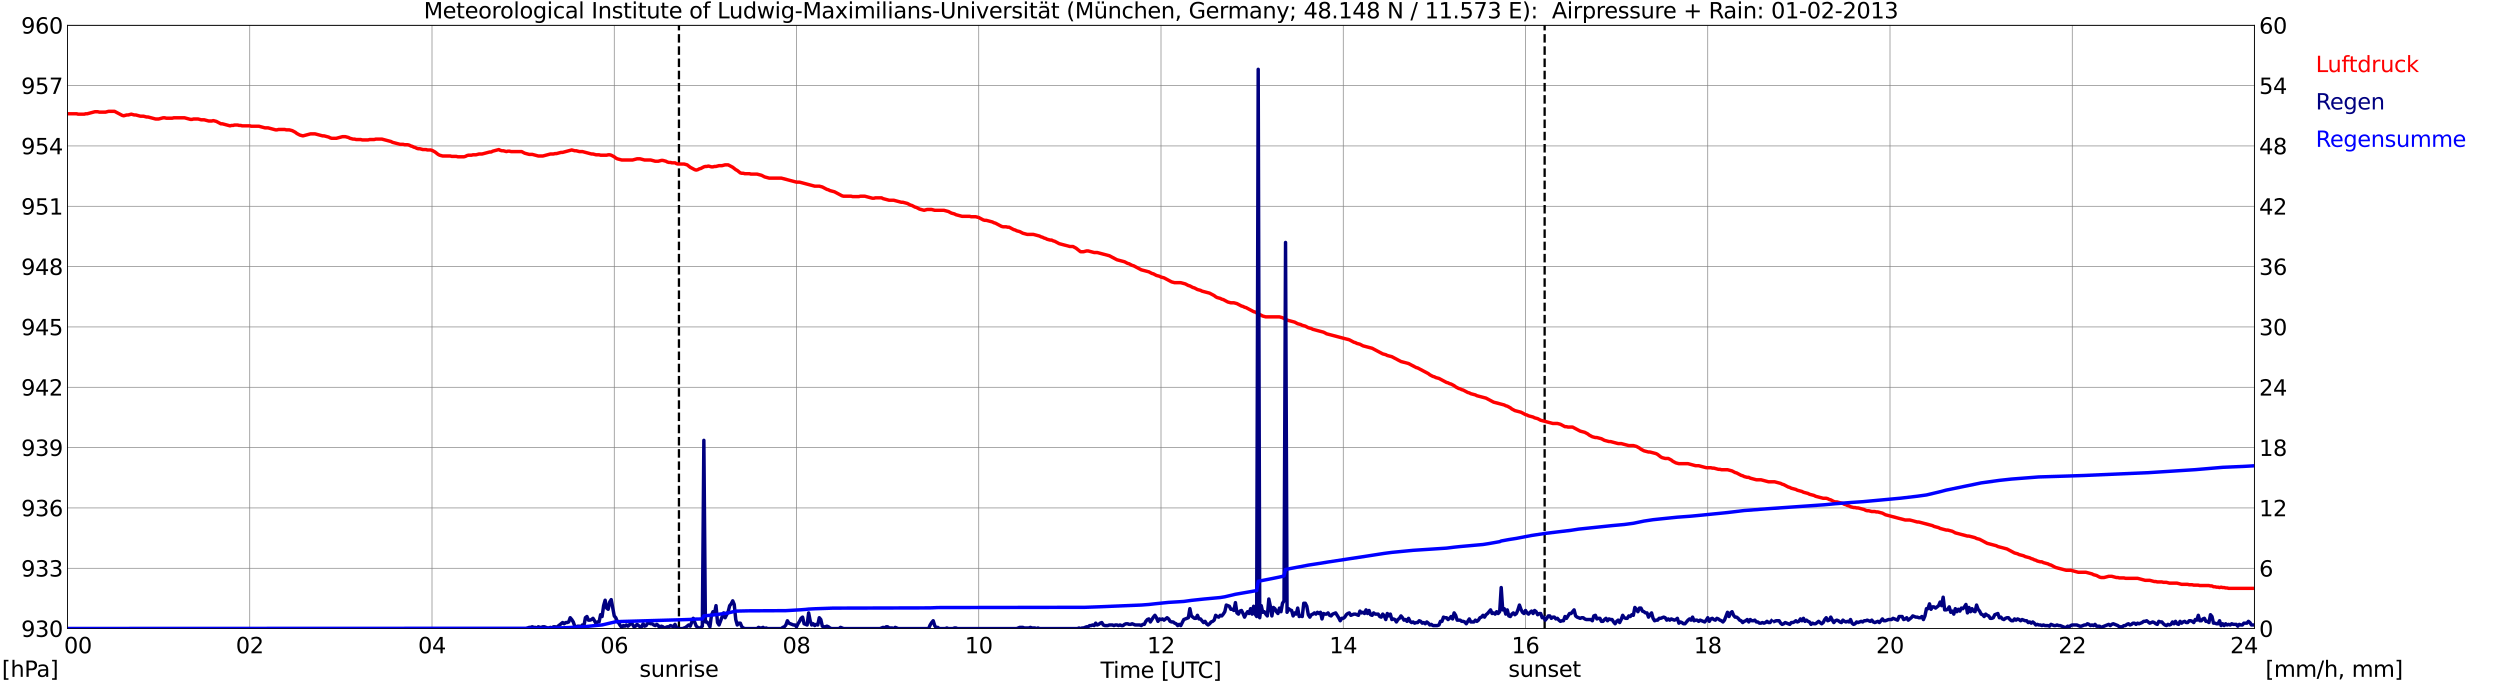 <?xml version="1.0" encoding="utf-8" standalone="no"?>
<!DOCTYPE svg PUBLIC "-//W3C//DTD SVG 1.1//EN"
  "http://www.w3.org/Graphics/SVG/1.1/DTD/svg11.dtd">
<svg xmlns:xlink="http://www.w3.org/1999/xlink" width="1085.4pt" height="296.64pt" viewBox="0 0 1085.4 296.64" xmlns="http://www.w3.org/2000/svg" version="1.1">
 <defs>
  <style type="text/css">*{stroke-linejoin: round; stroke-linecap: butt}</style>
 </defs>
 <g id="figure_1">
  <g id="patch_1">
   <path d="M 0 296.64 
L 1085.4 296.64 
L 1085.4 0 
L 0 0 
z
" style="fill: #ffffff"/>
  </g>
  <g id="axes_1">
   <g id="patch_2">
    <path d="M 29.306 272.909 
L 978.814 272.909 
L 978.814 10.976 
L 29.306 10.976 
z
" style="fill: #ffffff"/>
   </g>
   <g id="patch_3">
    <path d="M 978.814 272.909 
L 978.814 272.909 
L 978.814 10.976 
L 978.814 10.976 
z
" clip-path="url(#p394290862f)" style="fill: #d3d3d3; opacity: 0.25; stroke: #d3d3d3; stroke-linejoin: miter"/>
   </g>
   <g id="matplotlib.axis_1">
    <g id="xtick_1">
     <g id="line2d_1">
      <path d="M 29.306 272.909 
L 29.306 10.976 
" clip-path="url(#p394290862f)" style="fill: none; stroke: #808080; stroke-width: 0.3; stroke-linecap: square"/>
     </g>
     <g id="line2d_2"/>
     <g id="text_1">
      <!--    00 -->
      <g transform="translate(18.733 283.627) scale(0.095 -0.095)">
       <defs>
        <path id="DejaVuSans-20" transform="scale(0.016)"/>
        <path id="DejaVuSans-30" d="M 2034 4250 
Q 1547 4250 1301 3770 
Q 1056 3291 1056 2328 
Q 1056 1369 1301 889 
Q 1547 409 2034 409 
Q 2525 409 2770 889 
Q 3016 1369 3016 2328 
Q 3016 3291 2770 3770 
Q 2525 4250 2034 4250 
z
M 2034 4750 
Q 2819 4750 3233 4129 
Q 3647 3509 3647 2328 
Q 3647 1150 3233 529 
Q 2819 -91 2034 -91 
Q 1250 -91 836 529 
Q 422 1150 422 2328 
Q 422 3509 836 4129 
Q 1250 4750 2034 4750 
z
" transform="scale(0.016)"/>
       </defs>
       <use xlink:href="#DejaVuSans-20"/>
       <use xlink:href="#DejaVuSans-20" transform="translate(31.787 0)"/>
       <use xlink:href="#DejaVuSans-20" transform="translate(63.574 0)"/>
       <use xlink:href="#DejaVuSans-30" transform="translate(95.361 0)"/>
       <use xlink:href="#DejaVuSans-30" transform="translate(158.984 0)"/>
      </g>
     </g>
    </g>
    <g id="xtick_2">
     <g id="line2d_3">
      <path d="M 108.431 272.909 
L 108.431 10.976 
" clip-path="url(#p394290862f)" style="fill: none; stroke: #808080; stroke-width: 0.3; stroke-linecap: square"/>
     </g>
     <g id="line2d_4"/>
     <g id="text_2">
      <!-- 02 -->
      <g transform="translate(102.387 283.627) scale(0.095 -0.095)">
       <defs>
        <path id="DejaVuSans-32" d="M 1228 531 
L 3431 531 
L 3431 0 
L 469 0 
L 469 531 
Q 828 903 1448 1529 
Q 2069 2156 2228 2338 
Q 2531 2678 2651 2914 
Q 2772 3150 2772 3378 
Q 2772 3750 2511 3984 
Q 2250 4219 1831 4219 
Q 1534 4219 1204 4116 
Q 875 4013 500 3803 
L 500 4441 
Q 881 4594 1212 4672 
Q 1544 4750 1819 4750 
Q 2544 4750 2975 4387 
Q 3406 4025 3406 3419 
Q 3406 3131 3298 2873 
Q 3191 2616 2906 2266 
Q 2828 2175 2409 1742 
Q 1991 1309 1228 531 
z
" transform="scale(0.016)"/>
       </defs>
       <use xlink:href="#DejaVuSans-30"/>
       <use xlink:href="#DejaVuSans-32" transform="translate(63.623 0)"/>
      </g>
     </g>
    </g>
    <g id="xtick_3">
     <g id="line2d_5">
      <path d="M 187.557 272.909 
L 187.557 10.976 
" clip-path="url(#p394290862f)" style="fill: none; stroke: #808080; stroke-width: 0.3; stroke-linecap: square"/>
     </g>
     <g id="line2d_6"/>
     <g id="text_3">
      <!-- 04 -->
      <g transform="translate(181.513 283.627) scale(0.095 -0.095)">
       <defs>
        <path id="DejaVuSans-34" d="M 2419 4116 
L 825 1625 
L 2419 1625 
L 2419 4116 
z
M 2253 4666 
L 3047 4666 
L 3047 1625 
L 3713 1625 
L 3713 1100 
L 3047 1100 
L 3047 0 
L 2419 0 
L 2419 1100 
L 313 1100 
L 313 1709 
L 2253 4666 
z
" transform="scale(0.016)"/>
       </defs>
       <use xlink:href="#DejaVuSans-30"/>
       <use xlink:href="#DejaVuSans-34" transform="translate(63.623 0)"/>
      </g>
     </g>
    </g>
    <g id="xtick_4">
     <g id="line2d_7">
      <path d="M 266.683 272.909 
L 266.683 10.976 
" clip-path="url(#p394290862f)" style="fill: none; stroke: #808080; stroke-width: 0.3; stroke-linecap: square"/>
     </g>
     <g id="line2d_8"/>
     <g id="text_4">
      <!-- 06 -->
      <g transform="translate(260.638 283.627) scale(0.095 -0.095)">
       <defs>
        <path id="DejaVuSans-36" d="M 2113 2584 
Q 1688 2584 1439 2293 
Q 1191 2003 1191 1497 
Q 1191 994 1439 701 
Q 1688 409 2113 409 
Q 2538 409 2786 701 
Q 3034 994 3034 1497 
Q 3034 2003 2786 2293 
Q 2538 2584 2113 2584 
z
M 3366 4563 
L 3366 3988 
Q 3128 4100 2886 4159 
Q 2644 4219 2406 4219 
Q 1781 4219 1451 3797 
Q 1122 3375 1075 2522 
Q 1259 2794 1537 2939 
Q 1816 3084 2150 3084 
Q 2853 3084 3261 2657 
Q 3669 2231 3669 1497 
Q 3669 778 3244 343 
Q 2819 -91 2113 -91 
Q 1303 -91 875 529 
Q 447 1150 447 2328 
Q 447 3434 972 4092 
Q 1497 4750 2381 4750 
Q 2619 4750 2861 4703 
Q 3103 4656 3366 4563 
z
" transform="scale(0.016)"/>
       </defs>
       <use xlink:href="#DejaVuSans-30"/>
       <use xlink:href="#DejaVuSans-36" transform="translate(63.623 0)"/>
      </g>
     </g>
    </g>
    <g id="xtick_5">
     <g id="line2d_9">
      <path d="M 345.808 272.909 
L 345.808 10.976 
" clip-path="url(#p394290862f)" style="fill: none; stroke: #808080; stroke-width: 0.3; stroke-linecap: square"/>
     </g>
     <g id="line2d_10"/>
     <g id="text_5">
      <!-- 08 -->
      <g transform="translate(339.764 283.627) scale(0.095 -0.095)">
       <defs>
        <path id="DejaVuSans-38" d="M 2034 2216 
Q 1584 2216 1326 1975 
Q 1069 1734 1069 1313 
Q 1069 891 1326 650 
Q 1584 409 2034 409 
Q 2484 409 2743 651 
Q 3003 894 3003 1313 
Q 3003 1734 2745 1975 
Q 2488 2216 2034 2216 
z
M 1403 2484 
Q 997 2584 770 2862 
Q 544 3141 544 3541 
Q 544 4100 942 4425 
Q 1341 4750 2034 4750 
Q 2731 4750 3128 4425 
Q 3525 4100 3525 3541 
Q 3525 3141 3298 2862 
Q 3072 2584 2669 2484 
Q 3125 2378 3379 2068 
Q 3634 1759 3634 1313 
Q 3634 634 3220 271 
Q 2806 -91 2034 -91 
Q 1263 -91 848 271 
Q 434 634 434 1313 
Q 434 1759 690 2068 
Q 947 2378 1403 2484 
z
M 1172 3481 
Q 1172 3119 1398 2916 
Q 1625 2713 2034 2713 
Q 2441 2713 2670 2916 
Q 2900 3119 2900 3481 
Q 2900 3844 2670 4047 
Q 2441 4250 2034 4250 
Q 1625 4250 1398 4047 
Q 1172 3844 1172 3481 
z
" transform="scale(0.016)"/>
       </defs>
       <use xlink:href="#DejaVuSans-30"/>
       <use xlink:href="#DejaVuSans-38" transform="translate(63.623 0)"/>
      </g>
     </g>
    </g>
    <g id="xtick_6">
     <g id="line2d_11">
      <path d="M 424.934 272.909 
L 424.934 10.976 
" clip-path="url(#p394290862f)" style="fill: none; stroke: #808080; stroke-width: 0.3; stroke-linecap: square"/>
     </g>
     <g id="line2d_12"/>
     <g id="text_6">
      <!-- 10 -->
      <g transform="translate(418.89 283.627) scale(0.095 -0.095)">
       <defs>
        <path id="DejaVuSans-31" d="M 794 531 
L 1825 531 
L 1825 4091 
L 703 3866 
L 703 4441 
L 1819 4666 
L 2450 4666 
L 2450 531 
L 3481 531 
L 3481 0 
L 794 0 
L 794 531 
z
" transform="scale(0.016)"/>
       </defs>
       <use xlink:href="#DejaVuSans-31"/>
       <use xlink:href="#DejaVuSans-30" transform="translate(63.623 0)"/>
      </g>
     </g>
    </g>
    <g id="xtick_7">
     <g id="line2d_13">
      <path d="M 504.06 272.909 
L 504.06 10.976 
" clip-path="url(#p394290862f)" style="fill: none; stroke: #808080; stroke-width: 0.3; stroke-linecap: square"/>
     </g>
     <g id="line2d_14"/>
     <g id="text_7">
      <!-- 12 -->
      <g transform="translate(498.015 283.627) scale(0.095 -0.095)">
       <use xlink:href="#DejaVuSans-31"/>
       <use xlink:href="#DejaVuSans-32" transform="translate(63.623 0)"/>
      </g>
     </g>
    </g>
    <g id="xtick_8">
     <g id="line2d_15">
      <path d="M 583.185 272.909 
L 583.185 10.976 
" clip-path="url(#p394290862f)" style="fill: none; stroke: #808080; stroke-width: 0.3; stroke-linecap: square"/>
     </g>
     <g id="line2d_16"/>
     <g id="text_8">
      <!-- 14 -->
      <g transform="translate(577.141 283.627) scale(0.095 -0.095)">
       <use xlink:href="#DejaVuSans-31"/>
       <use xlink:href="#DejaVuSans-34" transform="translate(63.623 0)"/>
      </g>
     </g>
    </g>
    <g id="xtick_9">
     <g id="line2d_17">
      <path d="M 662.311 272.909 
L 662.311 10.976 
" clip-path="url(#p394290862f)" style="fill: none; stroke: #808080; stroke-width: 0.3; stroke-linecap: square"/>
     </g>
     <g id="line2d_18"/>
     <g id="text_9">
      <!-- 16 -->
      <g transform="translate(656.267 283.627) scale(0.095 -0.095)">
       <use xlink:href="#DejaVuSans-31"/>
       <use xlink:href="#DejaVuSans-36" transform="translate(63.623 0)"/>
      </g>
     </g>
    </g>
    <g id="xtick_10">
     <g id="line2d_19">
      <path d="M 741.437 272.909 
L 741.437 10.976 
" clip-path="url(#p394290862f)" style="fill: none; stroke: #808080; stroke-width: 0.3; stroke-linecap: square"/>
     </g>
     <g id="line2d_20"/>
     <g id="text_10">
      <!-- 18 -->
      <g transform="translate(735.392 283.627) scale(0.095 -0.095)">
       <use xlink:href="#DejaVuSans-31"/>
       <use xlink:href="#DejaVuSans-38" transform="translate(63.623 0)"/>
      </g>
     </g>
    </g>
    <g id="xtick_11">
     <g id="line2d_21">
      <path d="M 820.562 272.909 
L 820.562 10.976 
" clip-path="url(#p394290862f)" style="fill: none; stroke: #808080; stroke-width: 0.3; stroke-linecap: square"/>
     </g>
     <g id="line2d_22"/>
     <g id="text_11">
      <!-- 20 -->
      <g transform="translate(814.518 283.627) scale(0.095 -0.095)">
       <use xlink:href="#DejaVuSans-32"/>
       <use xlink:href="#DejaVuSans-30" transform="translate(63.623 0)"/>
      </g>
     </g>
    </g>
    <g id="xtick_12">
     <g id="line2d_23">
      <path d="M 899.688 272.909 
L 899.688 10.976 
" clip-path="url(#p394290862f)" style="fill: none; stroke: #808080; stroke-width: 0.3; stroke-linecap: square"/>
     </g>
     <g id="line2d_24"/>
     <g id="text_12">
      <!-- 22 -->
      <g transform="translate(893.644 283.627) scale(0.095 -0.095)">
       <use xlink:href="#DejaVuSans-32"/>
       <use xlink:href="#DejaVuSans-32" transform="translate(63.623 0)"/>
      </g>
     </g>
    </g>
    <g id="xtick_13">
     <g id="line2d_25">
      <path d="M 978.814 272.909 
L 978.814 10.976 
" clip-path="url(#p394290862f)" style="fill: none; stroke: #808080; stroke-width: 0.3; stroke-linecap: square"/>
     </g>
     <g id="line2d_26"/>
     <g id="text_13">
      <!-- 24    -->
      <g transform="translate(968.241 283.627) scale(0.095 -0.095)">
       <use xlink:href="#DejaVuSans-32"/>
       <use xlink:href="#DejaVuSans-34" transform="translate(63.623 0)"/>
       <use xlink:href="#DejaVuSans-20" transform="translate(127.246 0)"/>
       <use xlink:href="#DejaVuSans-20" transform="translate(159.033 0)"/>
       <use xlink:href="#DejaVuSans-20" transform="translate(190.82 0)"/>
      </g>
     </g>
    </g>
    <g id="text_14">
     <!-- Time [UTC] -->
     <g transform="translate(477.806 294.322) scale(0.095 -0.095)">
      <defs>
       <path id="DejaVuSans-54" d="M -19 4666 
L 3928 4666 
L 3928 4134 
L 2272 4134 
L 2272 0 
L 1638 0 
L 1638 4134 
L -19 4134 
L -19 4666 
z
" transform="scale(0.016)"/>
       <path id="DejaVuSans-69" d="M 603 3500 
L 1178 3500 
L 1178 0 
L 603 0 
L 603 3500 
z
M 603 4863 
L 1178 4863 
L 1178 4134 
L 603 4134 
L 603 4863 
z
" transform="scale(0.016)"/>
       <path id="DejaVuSans-6d" d="M 3328 2828 
Q 3544 3216 3844 3400 
Q 4144 3584 4550 3584 
Q 5097 3584 5394 3201 
Q 5691 2819 5691 2113 
L 5691 0 
L 5113 0 
L 5113 2094 
Q 5113 2597 4934 2840 
Q 4756 3084 4391 3084 
Q 3944 3084 3684 2787 
Q 3425 2491 3425 1978 
L 3425 0 
L 2847 0 
L 2847 2094 
Q 2847 2600 2669 2842 
Q 2491 3084 2119 3084 
Q 1678 3084 1418 2786 
Q 1159 2488 1159 1978 
L 1159 0 
L 581 0 
L 581 3500 
L 1159 3500 
L 1159 2956 
Q 1356 3278 1631 3431 
Q 1906 3584 2284 3584 
Q 2666 3584 2933 3390 
Q 3200 3197 3328 2828 
z
" transform="scale(0.016)"/>
       <path id="DejaVuSans-65" d="M 3597 1894 
L 3597 1613 
L 953 1613 
Q 991 1019 1311 708 
Q 1631 397 2203 397 
Q 2534 397 2845 478 
Q 3156 559 3463 722 
L 3463 178 
Q 3153 47 2828 -22 
Q 2503 -91 2169 -91 
Q 1331 -91 842 396 
Q 353 884 353 1716 
Q 353 2575 817 3079 
Q 1281 3584 2069 3584 
Q 2775 3584 3186 3129 
Q 3597 2675 3597 1894 
z
M 3022 2063 
Q 3016 2534 2758 2815 
Q 2500 3097 2075 3097 
Q 1594 3097 1305 2825 
Q 1016 2553 972 2059 
L 3022 2063 
z
" transform="scale(0.016)"/>
       <path id="DejaVuSans-5b" d="M 550 4863 
L 1875 4863 
L 1875 4416 
L 1125 4416 
L 1125 -397 
L 1875 -397 
L 1875 -844 
L 550 -844 
L 550 4863 
z
" transform="scale(0.016)"/>
       <path id="DejaVuSans-55" d="M 556 4666 
L 1191 4666 
L 1191 1831 
Q 1191 1081 1462 751 
Q 1734 422 2344 422 
Q 2950 422 3222 751 
Q 3494 1081 3494 1831 
L 3494 4666 
L 4128 4666 
L 4128 1753 
Q 4128 841 3676 375 
Q 3225 -91 2344 -91 
Q 1459 -91 1007 375 
Q 556 841 556 1753 
L 556 4666 
z
" transform="scale(0.016)"/>
       <path id="DejaVuSans-43" d="M 4122 4306 
L 4122 3641 
Q 3803 3938 3442 4084 
Q 3081 4231 2675 4231 
Q 1875 4231 1450 3742 
Q 1025 3253 1025 2328 
Q 1025 1406 1450 917 
Q 1875 428 2675 428 
Q 3081 428 3442 575 
Q 3803 722 4122 1019 
L 4122 359 
Q 3791 134 3420 21 
Q 3050 -91 2638 -91 
Q 1578 -91 968 557 
Q 359 1206 359 2328 
Q 359 3453 968 4101 
Q 1578 4750 2638 4750 
Q 3056 4750 3426 4639 
Q 3797 4528 4122 4306 
z
" transform="scale(0.016)"/>
       <path id="DejaVuSans-5d" d="M 1947 4863 
L 1947 -844 
L 622 -844 
L 622 -397 
L 1369 -397 
L 1369 4416 
L 622 4416 
L 622 4863 
L 1947 4863 
z
" transform="scale(0.016)"/>
      </defs>
      <use xlink:href="#DejaVuSans-54"/>
      <use xlink:href="#DejaVuSans-69" transform="translate(57.959 0)"/>
      <use xlink:href="#DejaVuSans-6d" transform="translate(85.742 0)"/>
      <use xlink:href="#DejaVuSans-65" transform="translate(183.154 0)"/>
      <use xlink:href="#DejaVuSans-20" transform="translate(244.678 0)"/>
      <use xlink:href="#DejaVuSans-5b" transform="translate(276.465 0)"/>
      <use xlink:href="#DejaVuSans-55" transform="translate(315.479 0)"/>
      <use xlink:href="#DejaVuSans-54" transform="translate(388.672 0)"/>
      <use xlink:href="#DejaVuSans-43" transform="translate(443.881 0)"/>
      <use xlink:href="#DejaVuSans-5d" transform="translate(513.705 0)"/>
     </g>
    </g>
   </g>
   <g id="matplotlib.axis_2">
    <g id="ytick_1">
     <g id="line2d_27">
      <path d="M 29.306 272.909 
L 978.814 272.909 
" clip-path="url(#p394290862f)" style="fill: none; stroke: #808080; stroke-width: 0.3; stroke-linecap: square"/>
     </g>
     <g id="line2d_28"/>
     <g id="text_15">
      <!-- 930 -->
      <g transform="translate(9.173 276.518) scale(0.095 -0.095)">
       <defs>
        <path id="DejaVuSans-39" d="M 703 97 
L 703 672 
Q 941 559 1184 500 
Q 1428 441 1663 441 
Q 2288 441 2617 861 
Q 2947 1281 2994 2138 
Q 2813 1869 2534 1725 
Q 2256 1581 1919 1581 
Q 1219 1581 811 2004 
Q 403 2428 403 3163 
Q 403 3881 828 4315 
Q 1253 4750 1959 4750 
Q 2769 4750 3195 4129 
Q 3622 3509 3622 2328 
Q 3622 1225 3098 567 
Q 2575 -91 1691 -91 
Q 1453 -91 1209 -44 
Q 966 3 703 97 
z
M 1959 2075 
Q 2384 2075 2632 2365 
Q 2881 2656 2881 3163 
Q 2881 3666 2632 3958 
Q 2384 4250 1959 4250 
Q 1534 4250 1286 3958 
Q 1038 3666 1038 3163 
Q 1038 2656 1286 2365 
Q 1534 2075 1959 2075 
z
" transform="scale(0.016)"/>
        <path id="DejaVuSans-33" d="M 2597 2516 
Q 3050 2419 3304 2112 
Q 3559 1806 3559 1356 
Q 3559 666 3084 287 
Q 2609 -91 1734 -91 
Q 1441 -91 1130 -33 
Q 819 25 488 141 
L 488 750 
Q 750 597 1062 519 
Q 1375 441 1716 441 
Q 2309 441 2620 675 
Q 2931 909 2931 1356 
Q 2931 1769 2642 2001 
Q 2353 2234 1838 2234 
L 1294 2234 
L 1294 2753 
L 1863 2753 
Q 2328 2753 2575 2939 
Q 2822 3125 2822 3475 
Q 2822 3834 2567 4026 
Q 2313 4219 1838 4219 
Q 1578 4219 1281 4162 
Q 984 4106 628 3988 
L 628 4550 
Q 988 4650 1302 4700 
Q 1616 4750 1894 4750 
Q 2613 4750 3031 4423 
Q 3450 4097 3450 3541 
Q 3450 3153 3228 2886 
Q 3006 2619 2597 2516 
z
" transform="scale(0.016)"/>
       </defs>
       <use xlink:href="#DejaVuSans-39"/>
       <use xlink:href="#DejaVuSans-33" transform="translate(63.623 0)"/>
       <use xlink:href="#DejaVuSans-30" transform="translate(127.246 0)"/>
      </g>
     </g>
    </g>
    <g id="ytick_2">
     <g id="line2d_29">
      <path d="M 29.306 246.715 
L 978.814 246.715 
" clip-path="url(#p394290862f)" style="fill: none; stroke: #808080; stroke-width: 0.3; stroke-linecap: square"/>
     </g>
     <g id="line2d_30"/>
     <g id="text_16">
      <!-- 933 -->
      <g transform="translate(9.173 250.325) scale(0.095 -0.095)">
       <use xlink:href="#DejaVuSans-39"/>
       <use xlink:href="#DejaVuSans-33" transform="translate(63.623 0)"/>
       <use xlink:href="#DejaVuSans-33" transform="translate(127.246 0)"/>
      </g>
     </g>
    </g>
    <g id="ytick_3">
     <g id="line2d_31">
      <path d="M 29.306 220.522 
L 978.814 220.522 
" clip-path="url(#p394290862f)" style="fill: none; stroke: #808080; stroke-width: 0.3; stroke-linecap: square"/>
     </g>
     <g id="line2d_32"/>
     <g id="text_17">
      <!-- 936 -->
      <g transform="translate(9.173 224.131) scale(0.095 -0.095)">
       <use xlink:href="#DejaVuSans-39"/>
       <use xlink:href="#DejaVuSans-33" transform="translate(63.623 0)"/>
       <use xlink:href="#DejaVuSans-36" transform="translate(127.246 0)"/>
      </g>
     </g>
    </g>
    <g id="ytick_4">
     <g id="line2d_33">
      <path d="M 29.306 194.329 
L 978.814 194.329 
" clip-path="url(#p394290862f)" style="fill: none; stroke: #808080; stroke-width: 0.3; stroke-linecap: square"/>
     </g>
     <g id="line2d_34"/>
     <g id="text_18">
      <!-- 939 -->
      <g transform="translate(9.173 197.938) scale(0.095 -0.095)">
       <use xlink:href="#DejaVuSans-39"/>
       <use xlink:href="#DejaVuSans-33" transform="translate(63.623 0)"/>
       <use xlink:href="#DejaVuSans-39" transform="translate(127.246 0)"/>
      </g>
     </g>
    </g>
    <g id="ytick_5">
     <g id="line2d_35">
      <path d="M 29.306 168.136 
L 978.814 168.136 
" clip-path="url(#p394290862f)" style="fill: none; stroke: #808080; stroke-width: 0.3; stroke-linecap: square"/>
     </g>
     <g id="line2d_36"/>
     <g id="text_19">
      <!-- 942 -->
      <g transform="translate(9.173 171.745) scale(0.095 -0.095)">
       <use xlink:href="#DejaVuSans-39"/>
       <use xlink:href="#DejaVuSans-34" transform="translate(63.623 0)"/>
       <use xlink:href="#DejaVuSans-32" transform="translate(127.246 0)"/>
      </g>
     </g>
    </g>
    <g id="ytick_6">
     <g id="line2d_37">
      <path d="M 29.306 141.942 
L 978.814 141.942 
" clip-path="url(#p394290862f)" style="fill: none; stroke: #808080; stroke-width: 0.3; stroke-linecap: square"/>
     </g>
     <g id="line2d_38"/>
     <g id="text_20">
      <!-- 945 -->
      <g transform="translate(9.173 145.551) scale(0.095 -0.095)">
       <defs>
        <path id="DejaVuSans-35" d="M 691 4666 
L 3169 4666 
L 3169 4134 
L 1269 4134 
L 1269 2991 
Q 1406 3038 1543 3061 
Q 1681 3084 1819 3084 
Q 2600 3084 3056 2656 
Q 3513 2228 3513 1497 
Q 3513 744 3044 326 
Q 2575 -91 1722 -91 
Q 1428 -91 1123 -41 
Q 819 9 494 109 
L 494 744 
Q 775 591 1075 516 
Q 1375 441 1709 441 
Q 2250 441 2565 725 
Q 2881 1009 2881 1497 
Q 2881 1984 2565 2268 
Q 2250 2553 1709 2553 
Q 1456 2553 1204 2497 
Q 953 2441 691 2322 
L 691 4666 
z
" transform="scale(0.016)"/>
       </defs>
       <use xlink:href="#DejaVuSans-39"/>
       <use xlink:href="#DejaVuSans-34" transform="translate(63.623 0)"/>
       <use xlink:href="#DejaVuSans-35" transform="translate(127.246 0)"/>
      </g>
     </g>
    </g>
    <g id="ytick_7">
     <g id="line2d_39">
      <path d="M 29.306 115.749 
L 978.814 115.749 
" clip-path="url(#p394290862f)" style="fill: none; stroke: #808080; stroke-width: 0.3; stroke-linecap: square"/>
     </g>
     <g id="line2d_40"/>
     <g id="text_21">
      <!-- 948 -->
      <g transform="translate(9.173 119.358) scale(0.095 -0.095)">
       <use xlink:href="#DejaVuSans-39"/>
       <use xlink:href="#DejaVuSans-34" transform="translate(63.623 0)"/>
       <use xlink:href="#DejaVuSans-38" transform="translate(127.246 0)"/>
      </g>
     </g>
    </g>
    <g id="ytick_8">
     <g id="line2d_41">
      <path d="M 29.306 89.556 
L 978.814 89.556 
" clip-path="url(#p394290862f)" style="fill: none; stroke: #808080; stroke-width: 0.3; stroke-linecap: square"/>
     </g>
     <g id="line2d_42"/>
     <g id="text_22">
      <!-- 951 -->
      <g transform="translate(9.173 93.165) scale(0.095 -0.095)">
       <use xlink:href="#DejaVuSans-39"/>
       <use xlink:href="#DejaVuSans-35" transform="translate(63.623 0)"/>
       <use xlink:href="#DejaVuSans-31" transform="translate(127.246 0)"/>
      </g>
     </g>
    </g>
    <g id="ytick_9">
     <g id="line2d_43">
      <path d="M 29.306 63.362 
L 978.814 63.362 
" clip-path="url(#p394290862f)" style="fill: none; stroke: #808080; stroke-width: 0.3; stroke-linecap: square"/>
     </g>
     <g id="line2d_44"/>
     <g id="text_23">
      <!-- 954 -->
      <g transform="translate(9.173 66.972) scale(0.095 -0.095)">
       <use xlink:href="#DejaVuSans-39"/>
       <use xlink:href="#DejaVuSans-35" transform="translate(63.623 0)"/>
       <use xlink:href="#DejaVuSans-34" transform="translate(127.246 0)"/>
      </g>
     </g>
    </g>
    <g id="ytick_10">
     <g id="line2d_45">
      <path d="M 29.306 37.169 
L 978.814 37.169 
" clip-path="url(#p394290862f)" style="fill: none; stroke: #808080; stroke-width: 0.3; stroke-linecap: square"/>
     </g>
     <g id="line2d_46"/>
     <g id="text_24">
      <!-- 957 -->
      <g transform="translate(9.173 40.778) scale(0.095 -0.095)">
       <defs>
        <path id="DejaVuSans-37" d="M 525 4666 
L 3525 4666 
L 3525 4397 
L 1831 0 
L 1172 0 
L 2766 4134 
L 525 4134 
L 525 4666 
z
" transform="scale(0.016)"/>
       </defs>
       <use xlink:href="#DejaVuSans-39"/>
       <use xlink:href="#DejaVuSans-35" transform="translate(63.623 0)"/>
       <use xlink:href="#DejaVuSans-37" transform="translate(127.246 0)"/>
      </g>
     </g>
    </g>
    <g id="ytick_11">
     <g id="line2d_47">
      <path d="M 29.306 10.976 
L 978.814 10.976 
" clip-path="url(#p394290862f)" style="fill: none; stroke: #808080; stroke-width: 0.3; stroke-linecap: square"/>
     </g>
     <g id="line2d_48"/>
     <g id="text_25">
      <!-- 960 -->
      <g transform="translate(9.173 14.585) scale(0.095 -0.095)">
       <use xlink:href="#DejaVuSans-39"/>
       <use xlink:href="#DejaVuSans-36" transform="translate(63.623 0)"/>
       <use xlink:href="#DejaVuSans-30" transform="translate(127.246 0)"/>
      </g>
     </g>
    </g>
   </g>
   <g id="line2d_49">
    <path d="M 294.772 272.909 
L 294.772 10.976 
" clip-path="url(#p394290862f)" style="fill: none; stroke-dasharray: 3.7,1.6; stroke-dashoffset: 0; stroke: #000000"/>
   </g>
   <g id="line2d_50">
    <path d="M 670.619 272.909 
L 670.619 10.976 
" clip-path="url(#p394290862f)" style="fill: none; stroke-dasharray: 3.7,1.6; stroke-dashoffset: 0; stroke: #000000"/>
   </g>
   <g id="line2d_51">
    <path d="M 29.306 49.393 
L 33.262 49.393 
L 33.921 49.567 
L 36.559 49.567 
L 37.218 49.393 
L 37.878 49.393 
L 41.175 48.519 
L 42.493 48.519 
L 43.153 48.694 
L 45.79 48.694 
L 47.109 48.345 
L 49.747 48.345 
L 53.043 50.091 
L 53.703 50.266 
L 55.022 49.916 
L 55.681 49.916 
L 57 49.567 
L 58.319 49.916 
L 58.978 49.916 
L 60.956 50.44 
L 62.275 50.44 
L 63.594 50.79 
L 64.253 50.79 
L 67.55 51.663 
L 68.869 51.663 
L 70.847 51.139 
L 71.506 51.139 
L 72.166 51.313 
L 74.803 51.313 
L 75.462 51.139 
L 80.078 51.139 
L 82.716 51.837 
L 83.375 51.837 
L 84.034 51.663 
L 86.013 51.663 
L 87.331 52.012 
L 88.65 52.012 
L 90.628 52.536 
L 91.947 52.536 
L 92.606 52.361 
L 93.925 52.71 
L 95.903 53.758 
L 96.563 53.758 
L 99.86 54.631 
L 100.519 54.457 
L 101.178 54.457 
L 101.838 54.282 
L 103.156 54.282 
L 103.816 54.457 
L 104.475 54.457 
L 105.135 54.631 
L 108.431 54.631 
L 109.091 54.806 
L 112.388 54.806 
L 115.025 55.504 
L 116.344 55.504 
L 119.641 56.377 
L 120.3 56.377 
L 120.96 56.203 
L 123.597 56.203 
L 124.257 56.377 
L 125.575 56.377 
L 126.894 56.727 
L 128.213 57.425 
L 128.872 57.949 
L 130.191 58.648 
L 131.51 58.997 
L 134.807 58.124 
L 136.785 58.124 
L 140.082 58.997 
L 140.741 58.997 
L 142.719 59.521 
L 143.379 59.87 
L 144.038 60.044 
L 146.016 60.044 
L 148.654 59.346 
L 149.972 59.346 
L 151.291 59.695 
L 151.951 60.044 
L 153.269 60.394 
L 153.929 60.394 
L 154.588 60.568 
L 156.566 60.568 
L 157.226 60.743 
L 159.863 60.743 
L 160.523 60.568 
L 162.501 60.568 
L 163.16 60.394 
L 165.798 60.394 
L 169.754 61.441 
L 170.413 61.791 
L 173.71 62.664 
L 175.029 62.664 
L 175.688 62.838 
L 177.007 62.838 
L 177.666 63.013 
L 178.326 63.362 
L 178.985 63.537 
L 179.645 63.886 
L 180.304 64.061 
L 180.963 64.41 
L 181.623 64.585 
L 182.282 64.585 
L 183.601 64.934 
L 184.92 64.934 
L 185.579 65.109 
L 186.898 65.109 
L 187.557 65.283 
L 188.876 65.982 
L 190.195 67.029 
L 190.854 67.379 
L 192.173 67.728 
L 195.47 67.728 
L 196.129 67.902 
L 198.107 67.902 
L 198.767 68.077 
L 201.404 68.077 
L 202.063 67.902 
L 202.723 67.553 
L 203.382 67.379 
L 204.701 67.379 
L 205.36 67.204 
L 206.679 67.204 
L 207.998 66.855 
L 209.317 66.855 
L 212.614 65.982 
L 213.273 65.982 
L 213.932 65.632 
L 216.57 64.934 
L 217.229 65.283 
L 217.889 65.458 
L 218.548 65.458 
L 219.867 65.807 
L 220.526 65.632 
L 221.186 65.632 
L 221.845 65.807 
L 226.461 65.807 
L 227.779 66.506 
L 229.757 67.029 
L 231.076 67.029 
L 233.714 67.728 
L 235.692 67.728 
L 238.989 66.855 
L 240.308 66.855 
L 240.967 66.68 
L 241.626 66.68 
L 243.604 66.156 
L 244.264 66.156 
L 248.22 65.109 
L 249.539 65.458 
L 250.198 65.458 
L 251.517 65.807 
L 252.836 65.807 
L 256.792 66.855 
L 257.451 66.855 
L 258.77 67.204 
L 260.089 67.204 
L 260.748 67.379 
L 263.386 67.379 
L 264.045 67.204 
L 264.705 67.204 
L 265.364 67.379 
L 266.683 68.077 
L 267.342 68.601 
L 268.002 68.95 
L 269.98 69.474 
L 274.595 69.474 
L 276.573 68.95 
L 277.892 68.95 
L 279.87 69.474 
L 282.508 69.474 
L 284.486 69.998 
L 285.805 69.998 
L 287.124 69.649 
L 287.783 69.649 
L 289.102 69.998 
L 289.761 70.347 
L 290.42 70.522 
L 291.08 70.522 
L 291.739 70.696 
L 293.058 70.696 
L 293.717 71.046 
L 294.377 71.22 
L 297.014 71.22 
L 298.333 71.57 
L 299.652 72.617 
L 301.63 73.665 
L 302.289 73.84 
L 302.949 73.665 
L 303.608 73.316 
L 304.267 73.141 
L 305.586 72.443 
L 306.246 72.268 
L 306.905 72.268 
L 307.564 72.093 
L 308.883 72.443 
L 309.543 72.443 
L 310.202 72.268 
L 310.861 72.268 
L 312.18 71.919 
L 313.499 71.919 
L 314.818 71.57 
L 316.136 71.57 
L 318.114 72.617 
L 319.433 73.665 
L 320.093 74.014 
L 321.411 75.062 
L 322.071 75.237 
L 322.73 75.237 
L 323.39 75.411 
L 325.368 75.411 
L 326.027 75.586 
L 328.665 75.586 
L 330.643 76.11 
L 331.961 76.808 
L 333.94 77.332 
L 339.215 77.332 
L 345.808 79.078 
L 347.127 79.078 
L 353.721 80.825 
L 355.699 80.825 
L 357.018 81.174 
L 358.996 82.221 
L 359.655 82.396 
L 360.315 82.745 
L 362.293 83.269 
L 365.59 85.015 
L 366.249 85.19 
L 369.546 85.19 
L 370.206 85.365 
L 372.843 85.365 
L 373.502 85.19 
L 375.481 85.19 
L 378.777 86.063 
L 379.437 86.063 
L 380.096 85.889 
L 382.734 85.889 
L 383.393 86.238 
L 386.031 86.936 
L 388.009 86.936 
L 391.306 87.809 
L 391.965 87.809 
L 393.943 88.333 
L 395.262 89.032 
L 395.921 89.206 
L 397.24 89.905 
L 397.899 90.079 
L 399.218 90.778 
L 401.196 91.302 
L 402.515 90.953 
L 404.493 90.953 
L 405.812 91.302 
L 409.768 91.302 
L 411.746 91.826 
L 413.065 92.524 
L 414.384 92.873 
L 415.043 93.223 
L 417.681 93.921 
L 420.978 93.921 
L 421.637 94.096 
L 423.615 94.096 
L 424.934 94.445 
L 426.912 95.493 
L 427.572 95.667 
L 428.231 95.667 
L 430.869 96.366 
L 431.528 96.715 
L 432.187 96.89 
L 434.825 98.287 
L 435.484 98.461 
L 436.803 98.461 
L 437.462 98.636 
L 438.122 98.636 
L 440.1 99.684 
L 440.759 99.858 
L 441.419 100.208 
L 442.737 100.557 
L 444.056 101.255 
L 446.034 101.779 
L 448.672 101.779 
L 451.309 102.478 
L 451.969 102.827 
L 452.628 103.002 
L 453.287 103.351 
L 453.947 103.525 
L 454.606 103.875 
L 455.925 104.224 
L 456.584 104.224 
L 457.244 104.573 
L 457.903 104.748 
L 459.881 105.795 
L 464.497 107.018 
L 465.816 107.018 
L 467.134 107.716 
L 469.113 109.288 
L 470.431 109.288 
L 471.75 108.939 
L 472.409 108.939 
L 475.047 109.637 
L 476.366 109.637 
L 481.641 111.034 
L 484.938 112.78 
L 488.235 113.653 
L 489.553 114.352 
L 490.213 114.527 
L 491.532 115.225 
L 492.191 115.4 
L 495.488 117.146 
L 498.785 118.019 
L 500.103 118.718 
L 500.763 118.892 
L 502.082 119.591 
L 503.4 119.94 
L 504.06 120.289 
L 505.379 120.638 
L 508.675 122.385 
L 509.994 122.734 
L 512.632 122.734 
L 514.61 123.258 
L 515.929 123.956 
L 516.588 124.131 
L 517.907 124.829 
L 518.566 125.004 
L 519.885 125.702 
L 521.204 126.052 
L 521.863 126.401 
L 525.16 127.274 
L 527.138 128.322 
L 527.797 128.846 
L 528.457 129.195 
L 529.776 129.544 
L 530.435 129.893 
L 531.094 130.068 
L 533.073 131.116 
L 534.391 131.465 
L 535.71 131.465 
L 537.029 131.814 
L 539.007 132.862 
L 539.666 133.037 
L 540.326 133.386 
L 540.985 133.56 
L 544.282 135.307 
L 544.941 135.481 
L 548.238 137.227 
L 549.557 137.577 
L 555.491 137.577 
L 556.81 137.926 
L 558.788 138.974 
L 562.085 139.847 
L 563.404 140.545 
L 564.723 140.895 
L 565.382 141.244 
L 566.701 141.593 
L 568.02 142.291 
L 569.338 142.641 
L 569.998 142.99 
L 574.613 144.212 
L 575.932 144.911 
L 585.823 147.53 
L 587.801 148.578 
L 588.46 148.753 
L 589.12 149.102 
L 590.439 149.451 
L 591.757 150.149 
L 595.714 151.197 
L 600.329 153.642 
L 601.648 153.991 
L 602.307 154.34 
L 604.286 154.864 
L 608.242 156.96 
L 611.539 157.833 
L 614.836 159.579 
L 615.495 159.754 
L 620.111 162.198 
L 620.77 162.722 
L 622.089 163.421 
L 622.748 163.595 
L 623.408 163.945 
L 624.726 164.294 
L 628.023 166.04 
L 628.683 166.215 
L 629.342 166.564 
L 630.001 166.739 
L 631.32 167.437 
L 631.98 167.961 
L 633.298 168.659 
L 633.958 168.834 
L 634.617 169.183 
L 635.276 169.358 
L 637.255 170.406 
L 637.914 170.58 
L 638.573 170.93 
L 640.552 171.453 
L 641.211 171.803 
L 645.167 172.85 
L 648.464 174.597 
L 653.08 175.819 
L 653.739 176.168 
L 654.399 176.343 
L 655.717 177.041 
L 656.377 177.565 
L 657.695 178.264 
L 660.333 178.962 
L 662.311 180.01 
L 662.97 180.184 
L 663.63 180.534 
L 665.608 181.058 
L 666.267 181.407 
L 667.586 181.756 
L 668.905 182.455 
L 674.18 183.852 
L 676.158 183.852 
L 677.477 184.201 
L 679.455 185.249 
L 680.114 185.249 
L 680.774 185.423 
L 682.752 185.423 
L 686.049 187.169 
L 688.027 187.693 
L 689.346 188.392 
L 690.005 188.916 
L 691.324 189.614 
L 692.643 189.963 
L 693.302 189.963 
L 695.28 190.487 
L 696.599 191.186 
L 698.577 191.71 
L 699.236 191.71 
L 702.533 192.583 
L 703.852 192.583 
L 707.149 193.456 
L 709.127 193.456 
L 710.446 193.805 
L 711.765 194.503 
L 712.424 195.027 
L 713.743 195.726 
L 715.721 196.25 
L 716.38 196.25 
L 719.018 196.948 
L 719.677 197.297 
L 720.996 198.345 
L 721.655 198.694 
L 722.974 199.044 
L 724.293 199.044 
L 725.612 199.742 
L 726.271 200.266 
L 727.59 200.965 
L 728.909 201.314 
L 732.865 201.314 
L 736.162 202.187 
L 737.48 202.187 
L 740.777 203.06 
L 742.756 203.06 
L 743.415 203.235 
L 744.074 203.235 
L 746.052 203.758 
L 746.712 203.758 
L 747.371 203.933 
L 750.009 203.933 
L 751.987 204.457 
L 753.306 205.155 
L 753.965 205.33 
L 755.943 206.378 
L 756.602 206.552 
L 757.262 206.902 
L 758.581 207.251 
L 759.24 207.251 
L 759.899 207.6 
L 762.537 208.299 
L 764.515 208.299 
L 767.812 209.172 
L 770.449 209.172 
L 773.087 209.87 
L 773.746 210.219 
L 774.406 210.394 
L 776.384 211.442 
L 777.043 211.616 
L 777.703 211.966 
L 779.681 212.49 
L 780.34 212.839 
L 782.318 213.363 
L 782.978 213.712 
L 784.956 214.236 
L 785.615 214.585 
L 787.593 215.109 
L 788.253 215.458 
L 791.55 216.331 
L 792.868 216.331 
L 793.528 216.506 
L 794.187 216.855 
L 794.847 217.03 
L 796.165 217.728 
L 796.825 217.903 
L 797.484 217.903 
L 800.122 218.601 
L 800.781 218.951 
L 801.44 219.125 
L 802.1 219.474 
L 802.759 219.649 
L 803.419 219.998 
L 804.737 220.348 
L 805.397 220.348 
L 806.056 220.522 
L 806.715 220.522 
L 809.353 221.221 
L 810.012 221.57 
L 810.672 221.745 
L 811.331 221.745 
L 812.65 222.094 
L 813.969 222.094 
L 814.628 222.268 
L 815.287 222.268 
L 817.265 222.792 
L 818.584 223.491 
L 827.156 225.761 
L 829.134 225.761 
L 832.431 226.634 
L 833.091 226.634 
L 839.025 228.206 
L 839.684 228.555 
L 841.663 229.079 
L 842.322 229.428 
L 844.959 230.126 
L 845.619 230.126 
L 847.597 230.65 
L 848.916 231.349 
L 854.191 232.746 
L 854.85 232.746 
L 857.488 233.444 
L 858.147 233.793 
L 859.466 234.143 
L 862.763 235.889 
L 866.719 236.937 
L 867.378 237.286 
L 871.335 238.334 
L 874.632 240.08 
L 875.95 240.429 
L 876.61 240.778 
L 878.588 241.302 
L 879.247 241.651 
L 881.225 242.175 
L 881.885 242.525 
L 882.544 242.699 
L 883.204 243.048 
L 883.863 243.223 
L 884.522 243.572 
L 885.841 243.922 
L 886.5 243.922 
L 887.16 244.271 
L 889.138 244.795 
L 889.797 245.144 
L 890.457 245.319 
L 892.435 246.366 
L 897.051 247.589 
L 899.029 247.589 
L 902.326 248.462 
L 905.622 248.462 
L 908.26 249.16 
L 908.919 249.509 
L 910.238 249.859 
L 911.557 250.557 
L 912.216 250.732 
L 913.535 250.732 
L 915.513 250.208 
L 916.832 250.208 
L 918.81 250.732 
L 919.469 250.732 
L 920.129 250.906 
L 922.107 250.906 
L 922.766 251.081 
L 928.041 251.081 
L 931.338 251.954 
L 933.316 251.954 
L 935.295 252.478 
L 935.954 252.478 
L 936.613 252.653 
L 938.592 252.653 
L 939.251 252.827 
L 940.57 252.827 
L 941.888 253.177 
L 945.185 253.177 
L 947.163 253.7 
L 949.801 253.7 
L 950.46 253.875 
L 951.779 253.875 
L 952.438 254.05 
L 954.417 254.05 
L 955.076 254.224 
L 959.032 254.224 
L 959.692 254.399 
L 960.351 254.399 
L 961.01 254.748 
L 961.67 254.748 
L 962.329 254.923 
L 962.989 254.923 
L 963.648 255.097 
L 964.307 254.923 
L 964.967 255.097 
L 965.626 255.097 
L 966.285 255.272 
L 966.945 255.272 
L 967.604 255.447 
L 978.154 255.447 
L 978.154 255.447 
" clip-path="url(#p394290862f)" style="fill: none; stroke: #ff0000; stroke-width: 1.5; stroke-linecap: square"/>
   </g>
   <g id="patch_4">
    <path d="M 29.306 272.909 
L 29.306 10.976 
" style="fill: none; stroke: #000000; stroke-width: 0.3; stroke-linejoin: miter; stroke-linecap: square"/>
   </g>
   <g id="patch_5">
    <path d="M 978.814 272.909 
L 978.814 10.976 
" style="fill: none; stroke: #000000; stroke-width: 0.3; stroke-linejoin: miter; stroke-linecap: square"/>
   </g>
   <g id="patch_6">
    <path d="M 29.306 272.909 
L 978.814 272.909 
" style="fill: none; stroke: #000000; stroke-width: 0.3; stroke-linejoin: miter; stroke-linecap: square"/>
   </g>
   <g id="patch_7">
    <path d="M 29.306 10.976 
L 978.814 10.976 
" style="fill: none; stroke: #000000; stroke-width: 0.3; stroke-linejoin: miter; stroke-linecap: square"/>
   </g>
   <g id="text_26">
    <!-- sunrise -->
    <g transform="translate(277.608 293.863) scale(0.095 -0.095)">
     <defs>
      <path id="DejaVuSans-73" d="M 2834 3397 
L 2834 2853 
Q 2591 2978 2328 3040 
Q 2066 3103 1784 3103 
Q 1356 3103 1142 2972 
Q 928 2841 928 2578 
Q 928 2378 1081 2264 
Q 1234 2150 1697 2047 
L 1894 2003 
Q 2506 1872 2764 1633 
Q 3022 1394 3022 966 
Q 3022 478 2636 193 
Q 2250 -91 1575 -91 
Q 1294 -91 989 -36 
Q 684 19 347 128 
L 347 722 
Q 666 556 975 473 
Q 1284 391 1588 391 
Q 1994 391 2212 530 
Q 2431 669 2431 922 
Q 2431 1156 2273 1281 
Q 2116 1406 1581 1522 
L 1381 1569 
Q 847 1681 609 1914 
Q 372 2147 372 2553 
Q 372 3047 722 3315 
Q 1072 3584 1716 3584 
Q 2034 3584 2315 3537 
Q 2597 3491 2834 3397 
z
" transform="scale(0.016)"/>
      <path id="DejaVuSans-75" d="M 544 1381 
L 544 3500 
L 1119 3500 
L 1119 1403 
Q 1119 906 1312 657 
Q 1506 409 1894 409 
Q 2359 409 2629 706 
Q 2900 1003 2900 1516 
L 2900 3500 
L 3475 3500 
L 3475 0 
L 2900 0 
L 2900 538 
Q 2691 219 2414 64 
Q 2138 -91 1772 -91 
Q 1169 -91 856 284 
Q 544 659 544 1381 
z
M 1991 3584 
L 1991 3584 
z
" transform="scale(0.016)"/>
      <path id="DejaVuSans-6e" d="M 3513 2113 
L 3513 0 
L 2938 0 
L 2938 2094 
Q 2938 2591 2744 2837 
Q 2550 3084 2163 3084 
Q 1697 3084 1428 2787 
Q 1159 2491 1159 1978 
L 1159 0 
L 581 0 
L 581 3500 
L 1159 3500 
L 1159 2956 
Q 1366 3272 1645 3428 
Q 1925 3584 2291 3584 
Q 2894 3584 3203 3211 
Q 3513 2838 3513 2113 
z
" transform="scale(0.016)"/>
      <path id="DejaVuSans-72" d="M 2631 2963 
Q 2534 3019 2420 3045 
Q 2306 3072 2169 3072 
Q 1681 3072 1420 2755 
Q 1159 2438 1159 1844 
L 1159 0 
L 581 0 
L 581 3500 
L 1159 3500 
L 1159 2956 
Q 1341 3275 1631 3429 
Q 1922 3584 2338 3584 
Q 2397 3584 2469 3576 
Q 2541 3569 2628 3553 
L 2631 2963 
z
" transform="scale(0.016)"/>
     </defs>
     <use xlink:href="#DejaVuSans-73"/>
     <use xlink:href="#DejaVuSans-75" transform="translate(52.1 0)"/>
     <use xlink:href="#DejaVuSans-6e" transform="translate(115.479 0)"/>
     <use xlink:href="#DejaVuSans-72" transform="translate(178.857 0)"/>
     <use xlink:href="#DejaVuSans-69" transform="translate(219.971 0)"/>
     <use xlink:href="#DejaVuSans-73" transform="translate(247.754 0)"/>
     <use xlink:href="#DejaVuSans-65" transform="translate(299.854 0)"/>
    </g>
   </g>
   <g id="text_27">
    <!-- sunset -->
    <g transform="translate(654.865 293.863) scale(0.095 -0.095)">
     <defs>
      <path id="DejaVuSans-74" d="M 1172 4494 
L 1172 3500 
L 2356 3500 
L 2356 3053 
L 1172 3053 
L 1172 1153 
Q 1172 725 1289 603 
Q 1406 481 1766 481 
L 2356 481 
L 2356 0 
L 1766 0 
Q 1100 0 847 248 
Q 594 497 594 1153 
L 594 3053 
L 172 3053 
L 172 3500 
L 594 3500 
L 594 4494 
L 1172 4494 
z
" transform="scale(0.016)"/>
     </defs>
     <use xlink:href="#DejaVuSans-73"/>
     <use xlink:href="#DejaVuSans-75" transform="translate(52.1 0)"/>
     <use xlink:href="#DejaVuSans-6e" transform="translate(115.479 0)"/>
     <use xlink:href="#DejaVuSans-73" transform="translate(178.857 0)"/>
     <use xlink:href="#DejaVuSans-65" transform="translate(230.957 0)"/>
     <use xlink:href="#DejaVuSans-74" transform="translate(292.48 0)"/>
    </g>
   </g>
   <g id="text_28">
    <!-- [hPa] -->
    <g transform="translate(0.821 293.863) scale(0.095 -0.095)">
     <defs>
      <path id="DejaVuSans-68" d="M 3513 2113 
L 3513 0 
L 2938 0 
L 2938 2094 
Q 2938 2591 2744 2837 
Q 2550 3084 2163 3084 
Q 1697 3084 1428 2787 
Q 1159 2491 1159 1978 
L 1159 0 
L 581 0 
L 581 4863 
L 1159 4863 
L 1159 2956 
Q 1366 3272 1645 3428 
Q 1925 3584 2291 3584 
Q 2894 3584 3203 3211 
Q 3513 2838 3513 2113 
z
" transform="scale(0.016)"/>
      <path id="DejaVuSans-50" d="M 1259 4147 
L 1259 2394 
L 2053 2394 
Q 2494 2394 2734 2622 
Q 2975 2850 2975 3272 
Q 2975 3691 2734 3919 
Q 2494 4147 2053 4147 
L 1259 4147 
z
M 628 4666 
L 2053 4666 
Q 2838 4666 3239 4311 
Q 3641 3956 3641 3272 
Q 3641 2581 3239 2228 
Q 2838 1875 2053 1875 
L 1259 1875 
L 1259 0 
L 628 0 
L 628 4666 
z
" transform="scale(0.016)"/>
      <path id="DejaVuSans-61" d="M 2194 1759 
Q 1497 1759 1228 1600 
Q 959 1441 959 1056 
Q 959 750 1161 570 
Q 1363 391 1709 391 
Q 2188 391 2477 730 
Q 2766 1069 2766 1631 
L 2766 1759 
L 2194 1759 
z
M 3341 1997 
L 3341 0 
L 2766 0 
L 2766 531 
Q 2569 213 2275 61 
Q 1981 -91 1556 -91 
Q 1019 -91 701 211 
Q 384 513 384 1019 
Q 384 1609 779 1909 
Q 1175 2209 1959 2209 
L 2766 2209 
L 2766 2266 
Q 2766 2663 2505 2880 
Q 2244 3097 1772 3097 
Q 1472 3097 1187 3025 
Q 903 2953 641 2809 
L 641 3341 
Q 956 3463 1253 3523 
Q 1550 3584 1831 3584 
Q 2591 3584 2966 3190 
Q 3341 2797 3341 1997 
z
" transform="scale(0.016)"/>
     </defs>
     <use xlink:href="#DejaVuSans-5b"/>
     <use xlink:href="#DejaVuSans-68" transform="translate(39.014 0)"/>
     <use xlink:href="#DejaVuSans-50" transform="translate(102.393 0)"/>
     <use xlink:href="#DejaVuSans-61" transform="translate(158.195 0)"/>
     <use xlink:href="#DejaVuSans-5d" transform="translate(219.475 0)"/>
    </g>
   </g>
   <g id="text_29">
    <!-- Luftdruck -->
    <g style="fill: #ff0000" transform="translate(1005.4 31.291) scale(0.095 -0.095)">
     <defs>
      <path id="DejaVuSans-4c" d="M 628 4666 
L 1259 4666 
L 1259 531 
L 3531 531 
L 3531 0 
L 628 0 
L 628 4666 
z
" transform="scale(0.016)"/>
      <path id="DejaVuSans-66" d="M 2375 4863 
L 2375 4384 
L 1825 4384 
Q 1516 4384 1395 4259 
Q 1275 4134 1275 3809 
L 1275 3500 
L 2222 3500 
L 2222 3053 
L 1275 3053 
L 1275 0 
L 697 0 
L 697 3053 
L 147 3053 
L 147 3500 
L 697 3500 
L 697 3744 
Q 697 4328 969 4595 
Q 1241 4863 1831 4863 
L 2375 4863 
z
" transform="scale(0.016)"/>
      <path id="DejaVuSans-64" d="M 2906 2969 
L 2906 4863 
L 3481 4863 
L 3481 0 
L 2906 0 
L 2906 525 
Q 2725 213 2448 61 
Q 2172 -91 1784 -91 
Q 1150 -91 751 415 
Q 353 922 353 1747 
Q 353 2572 751 3078 
Q 1150 3584 1784 3584 
Q 2172 3584 2448 3432 
Q 2725 3281 2906 2969 
z
M 947 1747 
Q 947 1113 1208 752 
Q 1469 391 1925 391 
Q 2381 391 2643 752 
Q 2906 1113 2906 1747 
Q 2906 2381 2643 2742 
Q 2381 3103 1925 3103 
Q 1469 3103 1208 2742 
Q 947 2381 947 1747 
z
" transform="scale(0.016)"/>
      <path id="DejaVuSans-63" d="M 3122 3366 
L 3122 2828 
Q 2878 2963 2633 3030 
Q 2388 3097 2138 3097 
Q 1578 3097 1268 2742 
Q 959 2388 959 1747 
Q 959 1106 1268 751 
Q 1578 397 2138 397 
Q 2388 397 2633 464 
Q 2878 531 3122 666 
L 3122 134 
Q 2881 22 2623 -34 
Q 2366 -91 2075 -91 
Q 1284 -91 818 406 
Q 353 903 353 1747 
Q 353 2603 823 3093 
Q 1294 3584 2113 3584 
Q 2378 3584 2631 3529 
Q 2884 3475 3122 3366 
z
" transform="scale(0.016)"/>
      <path id="DejaVuSans-6b" d="M 581 4863 
L 1159 4863 
L 1159 1991 
L 2875 3500 
L 3609 3500 
L 1753 1863 
L 3688 0 
L 2938 0 
L 1159 1709 
L 1159 0 
L 581 0 
L 581 4863 
z
" transform="scale(0.016)"/>
     </defs>
     <use xlink:href="#DejaVuSans-4c"/>
     <use xlink:href="#DejaVuSans-75" transform="translate(53.963 0)"/>
     <use xlink:href="#DejaVuSans-66" transform="translate(117.342 0)"/>
     <use xlink:href="#DejaVuSans-74" transform="translate(150.797 0)"/>
     <use xlink:href="#DejaVuSans-64" transform="translate(190.006 0)"/>
     <use xlink:href="#DejaVuSans-72" transform="translate(253.482 0)"/>
     <use xlink:href="#DejaVuSans-75" transform="translate(294.596 0)"/>
     <use xlink:href="#DejaVuSans-63" transform="translate(357.975 0)"/>
     <use xlink:href="#DejaVuSans-6b" transform="translate(412.955 0)"/>
    </g>
   </g>
   <g id="text_30">
    <!-- Regen -->
    <g style="fill: #000080" transform="translate(1005.4 47.531) scale(0.095 -0.095)">
     <defs>
      <path id="DejaVuSans-52" d="M 2841 2188 
Q 3044 2119 3236 1894 
Q 3428 1669 3622 1275 
L 4263 0 
L 3584 0 
L 2988 1197 
Q 2756 1666 2539 1819 
Q 2322 1972 1947 1972 
L 1259 1972 
L 1259 0 
L 628 0 
L 628 4666 
L 2053 4666 
Q 2853 4666 3247 4331 
Q 3641 3997 3641 3322 
Q 3641 2881 3436 2590 
Q 3231 2300 2841 2188 
z
M 1259 4147 
L 1259 2491 
L 2053 2491 
Q 2509 2491 2742 2702 
Q 2975 2913 2975 3322 
Q 2975 3731 2742 3939 
Q 2509 4147 2053 4147 
L 1259 4147 
z
" transform="scale(0.016)"/>
      <path id="DejaVuSans-67" d="M 2906 1791 
Q 2906 2416 2648 2759 
Q 2391 3103 1925 3103 
Q 1463 3103 1205 2759 
Q 947 2416 947 1791 
Q 947 1169 1205 825 
Q 1463 481 1925 481 
Q 2391 481 2648 825 
Q 2906 1169 2906 1791 
z
M 3481 434 
Q 3481 -459 3084 -895 
Q 2688 -1331 1869 -1331 
Q 1566 -1331 1297 -1286 
Q 1028 -1241 775 -1147 
L 775 -588 
Q 1028 -725 1275 -790 
Q 1522 -856 1778 -856 
Q 2344 -856 2625 -561 
Q 2906 -266 2906 331 
L 2906 616 
Q 2728 306 2450 153 
Q 2172 0 1784 0 
Q 1141 0 747 490 
Q 353 981 353 1791 
Q 353 2603 747 3093 
Q 1141 3584 1784 3584 
Q 2172 3584 2450 3431 
Q 2728 3278 2906 2969 
L 2906 3500 
L 3481 3500 
L 3481 434 
z
" transform="scale(0.016)"/>
     </defs>
     <use xlink:href="#DejaVuSans-52"/>
     <use xlink:href="#DejaVuSans-65" transform="translate(64.982 0)"/>
     <use xlink:href="#DejaVuSans-67" transform="translate(126.506 0)"/>
     <use xlink:href="#DejaVuSans-65" transform="translate(189.982 0)"/>
     <use xlink:href="#DejaVuSans-6e" transform="translate(251.506 0)"/>
    </g>
   </g>
   <g id="text_31">
    <!-- Regensumme -->
    <g style="fill: #0000ff" transform="translate(1005.4 63.771) scale(0.095 -0.095)">
     <use xlink:href="#DejaVuSans-52"/>
     <use xlink:href="#DejaVuSans-65" transform="translate(64.982 0)"/>
     <use xlink:href="#DejaVuSans-67" transform="translate(126.506 0)"/>
     <use xlink:href="#DejaVuSans-65" transform="translate(189.982 0)"/>
     <use xlink:href="#DejaVuSans-6e" transform="translate(251.506 0)"/>
     <use xlink:href="#DejaVuSans-73" transform="translate(314.885 0)"/>
     <use xlink:href="#DejaVuSans-75" transform="translate(366.984 0)"/>
     <use xlink:href="#DejaVuSans-6d" transform="translate(430.363 0)"/>
     <use xlink:href="#DejaVuSans-6d" transform="translate(527.775 0)"/>
     <use xlink:href="#DejaVuSans-65" transform="translate(625.188 0)"/>
    </g>
   </g>
   <g id="text_32">
    <!-- Meteorological Institute of Ludwig-Maximilians-Universität (München, Germany; 48.148 N / 11.573 E):  Airpressure + Rain: 01-02-2013 -->
    <g transform="translate(183.991 7.976) scale(0.095 -0.095)">
     <defs>
      <path id="DejaVuSans-4d" d="M 628 4666 
L 1569 4666 
L 2759 1491 
L 3956 4666 
L 4897 4666 
L 4897 0 
L 4281 0 
L 4281 4097 
L 3078 897 
L 2444 897 
L 1241 4097 
L 1241 0 
L 628 0 
L 628 4666 
z
" transform="scale(0.016)"/>
      <path id="DejaVuSans-6f" d="M 1959 3097 
Q 1497 3097 1228 2736 
Q 959 2375 959 1747 
Q 959 1119 1226 758 
Q 1494 397 1959 397 
Q 2419 397 2687 759 
Q 2956 1122 2956 1747 
Q 2956 2369 2687 2733 
Q 2419 3097 1959 3097 
z
M 1959 3584 
Q 2709 3584 3137 3096 
Q 3566 2609 3566 1747 
Q 3566 888 3137 398 
Q 2709 -91 1959 -91 
Q 1206 -91 779 398 
Q 353 888 353 1747 
Q 353 2609 779 3096 
Q 1206 3584 1959 3584 
z
" transform="scale(0.016)"/>
      <path id="DejaVuSans-6c" d="M 603 4863 
L 1178 4863 
L 1178 0 
L 603 0 
L 603 4863 
z
" transform="scale(0.016)"/>
      <path id="DejaVuSans-49" d="M 628 4666 
L 1259 4666 
L 1259 0 
L 628 0 
L 628 4666 
z
" transform="scale(0.016)"/>
      <path id="DejaVuSans-77" d="M 269 3500 
L 844 3500 
L 1563 769 
L 2278 3500 
L 2956 3500 
L 3675 769 
L 4391 3500 
L 4966 3500 
L 4050 0 
L 3372 0 
L 2619 2869 
L 1863 0 
L 1184 0 
L 269 3500 
z
" transform="scale(0.016)"/>
      <path id="DejaVuSans-2d" d="M 313 2009 
L 1997 2009 
L 1997 1497 
L 313 1497 
L 313 2009 
z
" transform="scale(0.016)"/>
      <path id="DejaVuSans-78" d="M 3513 3500 
L 2247 1797 
L 3578 0 
L 2900 0 
L 1881 1375 
L 863 0 
L 184 0 
L 1544 1831 
L 300 3500 
L 978 3500 
L 1906 2253 
L 2834 3500 
L 3513 3500 
z
" transform="scale(0.016)"/>
      <path id="DejaVuSans-76" d="M 191 3500 
L 800 3500 
L 1894 563 
L 2988 3500 
L 3597 3500 
L 2284 0 
L 1503 0 
L 191 3500 
z
" transform="scale(0.016)"/>
      <path id="DejaVuSans-e4" d="M 2194 1759 
Q 1497 1759 1228 1600 
Q 959 1441 959 1056 
Q 959 750 1161 570 
Q 1363 391 1709 391 
Q 2188 391 2477 730 
Q 2766 1069 2766 1631 
L 2766 1759 
L 2194 1759 
z
M 3341 1997 
L 3341 0 
L 2766 0 
L 2766 531 
Q 2569 213 2275 61 
Q 1981 -91 1556 -91 
Q 1019 -91 701 211 
Q 384 513 384 1019 
Q 384 1609 779 1909 
Q 1175 2209 1959 2209 
L 2766 2209 
L 2766 2266 
Q 2766 2663 2505 2880 
Q 2244 3097 1772 3097 
Q 1472 3097 1187 3025 
Q 903 2953 641 2809 
L 641 3341 
Q 956 3463 1253 3523 
Q 1550 3584 1831 3584 
Q 2591 3584 2966 3190 
Q 3341 2797 3341 1997 
z
M 2150 4850 
L 2784 4850 
L 2784 4219 
L 2150 4219 
L 2150 4850 
z
M 928 4850 
L 1562 4850 
L 1562 4219 
L 928 4219 
L 928 4850 
z
" transform="scale(0.016)"/>
      <path id="DejaVuSans-28" d="M 1984 4856 
Q 1566 4138 1362 3434 
Q 1159 2731 1159 2009 
Q 1159 1288 1364 580 
Q 1569 -128 1984 -844 
L 1484 -844 
Q 1016 -109 783 600 
Q 550 1309 550 2009 
Q 550 2706 781 3412 
Q 1013 4119 1484 4856 
L 1984 4856 
z
" transform="scale(0.016)"/>
      <path id="DejaVuSans-fc" d="M 544 1381 
L 544 3500 
L 1119 3500 
L 1119 1403 
Q 1119 906 1312 657 
Q 1506 409 1894 409 
Q 2359 409 2629 706 
Q 2900 1003 2900 1516 
L 2900 3500 
L 3475 3500 
L 3475 0 
L 2900 0 
L 2900 538 
Q 2691 219 2414 64 
Q 2138 -91 1772 -91 
Q 1169 -91 856 284 
Q 544 659 544 1381 
z
M 1991 3584 
L 1991 3584 
z
M 2278 4850 
L 2912 4850 
L 2912 4219 
L 2278 4219 
L 2278 4850 
z
M 1056 4850 
L 1690 4850 
L 1690 4219 
L 1056 4219 
L 1056 4850 
z
" transform="scale(0.016)"/>
      <path id="DejaVuSans-2c" d="M 750 794 
L 1409 794 
L 1409 256 
L 897 -744 
L 494 -744 
L 750 256 
L 750 794 
z
" transform="scale(0.016)"/>
      <path id="DejaVuSans-47" d="M 3809 666 
L 3809 1919 
L 2778 1919 
L 2778 2438 
L 4434 2438 
L 4434 434 
Q 4069 175 3628 42 
Q 3188 -91 2688 -91 
Q 1594 -91 976 548 
Q 359 1188 359 2328 
Q 359 3472 976 4111 
Q 1594 4750 2688 4750 
Q 3144 4750 3555 4637 
Q 3966 4525 4313 4306 
L 4313 3634 
Q 3963 3931 3569 4081 
Q 3175 4231 2741 4231 
Q 1884 4231 1454 3753 
Q 1025 3275 1025 2328 
Q 1025 1384 1454 906 
Q 1884 428 2741 428 
Q 3075 428 3337 486 
Q 3600 544 3809 666 
z
" transform="scale(0.016)"/>
      <path id="DejaVuSans-79" d="M 2059 -325 
Q 1816 -950 1584 -1140 
Q 1353 -1331 966 -1331 
L 506 -1331 
L 506 -850 
L 844 -850 
Q 1081 -850 1212 -737 
Q 1344 -625 1503 -206 
L 1606 56 
L 191 3500 
L 800 3500 
L 1894 763 
L 2988 3500 
L 3597 3500 
L 2059 -325 
z
" transform="scale(0.016)"/>
      <path id="DejaVuSans-3b" d="M 750 3309 
L 1409 3309 
L 1409 2516 
L 750 2516 
L 750 3309 
z
M 750 794 
L 1409 794 
L 1409 256 
L 897 -744 
L 494 -744 
L 750 256 
L 750 794 
z
" transform="scale(0.016)"/>
      <path id="DejaVuSans-2e" d="M 684 794 
L 1344 794 
L 1344 0 
L 684 0 
L 684 794 
z
" transform="scale(0.016)"/>
      <path id="DejaVuSans-4e" d="M 628 4666 
L 1478 4666 
L 3547 763 
L 3547 4666 
L 4159 4666 
L 4159 0 
L 3309 0 
L 1241 3903 
L 1241 0 
L 628 0 
L 628 4666 
z
" transform="scale(0.016)"/>
      <path id="DejaVuSans-2f" d="M 1625 4666 
L 2156 4666 
L 531 -594 
L 0 -594 
L 1625 4666 
z
" transform="scale(0.016)"/>
      <path id="DejaVuSans-45" d="M 628 4666 
L 3578 4666 
L 3578 4134 
L 1259 4134 
L 1259 2753 
L 3481 2753 
L 3481 2222 
L 1259 2222 
L 1259 531 
L 3634 531 
L 3634 0 
L 628 0 
L 628 4666 
z
" transform="scale(0.016)"/>
      <path id="DejaVuSans-29" d="M 513 4856 
L 1013 4856 
Q 1481 4119 1714 3412 
Q 1947 2706 1947 2009 
Q 1947 1309 1714 600 
Q 1481 -109 1013 -844 
L 513 -844 
Q 928 -128 1133 580 
Q 1338 1288 1338 2009 
Q 1338 2731 1133 3434 
Q 928 4138 513 4856 
z
" transform="scale(0.016)"/>
      <path id="DejaVuSans-3a" d="M 750 794 
L 1409 794 
L 1409 0 
L 750 0 
L 750 794 
z
M 750 3309 
L 1409 3309 
L 1409 2516 
L 750 2516 
L 750 3309 
z
" transform="scale(0.016)"/>
      <path id="DejaVuSans-41" d="M 2188 4044 
L 1331 1722 
L 3047 1722 
L 2188 4044 
z
M 1831 4666 
L 2547 4666 
L 4325 0 
L 3669 0 
L 3244 1197 
L 1141 1197 
L 716 0 
L 50 0 
L 1831 4666 
z
" transform="scale(0.016)"/>
      <path id="DejaVuSans-70" d="M 1159 525 
L 1159 -1331 
L 581 -1331 
L 581 3500 
L 1159 3500 
L 1159 2969 
Q 1341 3281 1617 3432 
Q 1894 3584 2278 3584 
Q 2916 3584 3314 3078 
Q 3713 2572 3713 1747 
Q 3713 922 3314 415 
Q 2916 -91 2278 -91 
Q 1894 -91 1617 61 
Q 1341 213 1159 525 
z
M 3116 1747 
Q 3116 2381 2855 2742 
Q 2594 3103 2138 3103 
Q 1681 3103 1420 2742 
Q 1159 2381 1159 1747 
Q 1159 1113 1420 752 
Q 1681 391 2138 391 
Q 2594 391 2855 752 
Q 3116 1113 3116 1747 
z
" transform="scale(0.016)"/>
      <path id="DejaVuSans-2b" d="M 2944 4013 
L 2944 2272 
L 4684 2272 
L 4684 1741 
L 2944 1741 
L 2944 0 
L 2419 0 
L 2419 1741 
L 678 1741 
L 678 2272 
L 2419 2272 
L 2419 4013 
L 2944 4013 
z
" transform="scale(0.016)"/>
     </defs>
     <use xlink:href="#DejaVuSans-4d"/>
     <use xlink:href="#DejaVuSans-65" transform="translate(86.279 0)"/>
     <use xlink:href="#DejaVuSans-74" transform="translate(147.803 0)"/>
     <use xlink:href="#DejaVuSans-65" transform="translate(187.012 0)"/>
     <use xlink:href="#DejaVuSans-6f" transform="translate(248.535 0)"/>
     <use xlink:href="#DejaVuSans-72" transform="translate(309.717 0)"/>
     <use xlink:href="#DejaVuSans-6f" transform="translate(348.58 0)"/>
     <use xlink:href="#DejaVuSans-6c" transform="translate(409.762 0)"/>
     <use xlink:href="#DejaVuSans-6f" transform="translate(437.545 0)"/>
     <use xlink:href="#DejaVuSans-67" transform="translate(498.727 0)"/>
     <use xlink:href="#DejaVuSans-69" transform="translate(562.203 0)"/>
     <use xlink:href="#DejaVuSans-63" transform="translate(589.986 0)"/>
     <use xlink:href="#DejaVuSans-61" transform="translate(644.967 0)"/>
     <use xlink:href="#DejaVuSans-6c" transform="translate(706.246 0)"/>
     <use xlink:href="#DejaVuSans-20" transform="translate(734.029 0)"/>
     <use xlink:href="#DejaVuSans-49" transform="translate(765.816 0)"/>
     <use xlink:href="#DejaVuSans-6e" transform="translate(795.309 0)"/>
     <use xlink:href="#DejaVuSans-73" transform="translate(858.688 0)"/>
     <use xlink:href="#DejaVuSans-74" transform="translate(910.787 0)"/>
     <use xlink:href="#DejaVuSans-69" transform="translate(949.996 0)"/>
     <use xlink:href="#DejaVuSans-74" transform="translate(977.779 0)"/>
     <use xlink:href="#DejaVuSans-75" transform="translate(1016.988 0)"/>
     <use xlink:href="#DejaVuSans-74" transform="translate(1080.367 0)"/>
     <use xlink:href="#DejaVuSans-65" transform="translate(1119.576 0)"/>
     <use xlink:href="#DejaVuSans-20" transform="translate(1181.1 0)"/>
     <use xlink:href="#DejaVuSans-6f" transform="translate(1212.887 0)"/>
     <use xlink:href="#DejaVuSans-66" transform="translate(1274.068 0)"/>
     <use xlink:href="#DejaVuSans-20" transform="translate(1309.273 0)"/>
     <use xlink:href="#DejaVuSans-4c" transform="translate(1341.061 0)"/>
     <use xlink:href="#DejaVuSans-75" transform="translate(1395.023 0)"/>
     <use xlink:href="#DejaVuSans-64" transform="translate(1458.402 0)"/>
     <use xlink:href="#DejaVuSans-77" transform="translate(1521.879 0)"/>
     <use xlink:href="#DejaVuSans-69" transform="translate(1603.666 0)"/>
     <use xlink:href="#DejaVuSans-67" transform="translate(1631.449 0)"/>
     <use xlink:href="#DejaVuSans-2d" transform="translate(1694.926 0)"/>
     <use xlink:href="#DejaVuSans-4d" transform="translate(1731.01 0)"/>
     <use xlink:href="#DejaVuSans-61" transform="translate(1817.289 0)"/>
     <use xlink:href="#DejaVuSans-78" transform="translate(1878.568 0)"/>
     <use xlink:href="#DejaVuSans-69" transform="translate(1937.748 0)"/>
     <use xlink:href="#DejaVuSans-6d" transform="translate(1965.531 0)"/>
     <use xlink:href="#DejaVuSans-69" transform="translate(2062.943 0)"/>
     <use xlink:href="#DejaVuSans-6c" transform="translate(2090.727 0)"/>
     <use xlink:href="#DejaVuSans-69" transform="translate(2118.51 0)"/>
     <use xlink:href="#DejaVuSans-61" transform="translate(2146.293 0)"/>
     <use xlink:href="#DejaVuSans-6e" transform="translate(2207.572 0)"/>
     <use xlink:href="#DejaVuSans-73" transform="translate(2270.951 0)"/>
     <use xlink:href="#DejaVuSans-2d" transform="translate(2323.051 0)"/>
     <use xlink:href="#DejaVuSans-55" transform="translate(2359.135 0)"/>
     <use xlink:href="#DejaVuSans-6e" transform="translate(2432.328 0)"/>
     <use xlink:href="#DejaVuSans-69" transform="translate(2495.707 0)"/>
     <use xlink:href="#DejaVuSans-76" transform="translate(2523.49 0)"/>
     <use xlink:href="#DejaVuSans-65" transform="translate(2582.67 0)"/>
     <use xlink:href="#DejaVuSans-72" transform="translate(2644.193 0)"/>
     <use xlink:href="#DejaVuSans-73" transform="translate(2685.307 0)"/>
     <use xlink:href="#DejaVuSans-69" transform="translate(2737.406 0)"/>
     <use xlink:href="#DejaVuSans-74" transform="translate(2765.189 0)"/>
     <use xlink:href="#DejaVuSans-e4" transform="translate(2804.398 0)"/>
     <use xlink:href="#DejaVuSans-74" transform="translate(2865.678 0)"/>
     <use xlink:href="#DejaVuSans-20" transform="translate(2904.887 0)"/>
     <use xlink:href="#DejaVuSans-28" transform="translate(2936.674 0)"/>
     <use xlink:href="#DejaVuSans-4d" transform="translate(2975.688 0)"/>
     <use xlink:href="#DejaVuSans-fc" transform="translate(3061.967 0)"/>
     <use xlink:href="#DejaVuSans-6e" transform="translate(3125.346 0)"/>
     <use xlink:href="#DejaVuSans-63" transform="translate(3188.725 0)"/>
     <use xlink:href="#DejaVuSans-68" transform="translate(3243.705 0)"/>
     <use xlink:href="#DejaVuSans-65" transform="translate(3307.084 0)"/>
     <use xlink:href="#DejaVuSans-6e" transform="translate(3368.607 0)"/>
     <use xlink:href="#DejaVuSans-2c" transform="translate(3431.986 0)"/>
     <use xlink:href="#DejaVuSans-20" transform="translate(3463.773 0)"/>
     <use xlink:href="#DejaVuSans-47" transform="translate(3495.561 0)"/>
     <use xlink:href="#DejaVuSans-65" transform="translate(3573.051 0)"/>
     <use xlink:href="#DejaVuSans-72" transform="translate(3634.574 0)"/>
     <use xlink:href="#DejaVuSans-6d" transform="translate(3673.938 0)"/>
     <use xlink:href="#DejaVuSans-61" transform="translate(3771.35 0)"/>
     <use xlink:href="#DejaVuSans-6e" transform="translate(3832.629 0)"/>
     <use xlink:href="#DejaVuSans-79" transform="translate(3896.008 0)"/>
     <use xlink:href="#DejaVuSans-3b" transform="translate(3955.188 0)"/>
     <use xlink:href="#DejaVuSans-20" transform="translate(3988.879 0)"/>
     <use xlink:href="#DejaVuSans-34" transform="translate(4020.666 0)"/>
     <use xlink:href="#DejaVuSans-38" transform="translate(4084.289 0)"/>
     <use xlink:href="#DejaVuSans-2e" transform="translate(4147.912 0)"/>
     <use xlink:href="#DejaVuSans-31" transform="translate(4179.699 0)"/>
     <use xlink:href="#DejaVuSans-34" transform="translate(4243.322 0)"/>
     <use xlink:href="#DejaVuSans-38" transform="translate(4306.945 0)"/>
     <use xlink:href="#DejaVuSans-20" transform="translate(4370.568 0)"/>
     <use xlink:href="#DejaVuSans-4e" transform="translate(4402.355 0)"/>
     <use xlink:href="#DejaVuSans-20" transform="translate(4477.16 0)"/>
     <use xlink:href="#DejaVuSans-2f" transform="translate(4508.947 0)"/>
     <use xlink:href="#DejaVuSans-20" transform="translate(4542.639 0)"/>
     <use xlink:href="#DejaVuSans-31" transform="translate(4574.426 0)"/>
     <use xlink:href="#DejaVuSans-31" transform="translate(4638.049 0)"/>
     <use xlink:href="#DejaVuSans-2e" transform="translate(4701.672 0)"/>
     <use xlink:href="#DejaVuSans-35" transform="translate(4733.459 0)"/>
     <use xlink:href="#DejaVuSans-37" transform="translate(4797.082 0)"/>
     <use xlink:href="#DejaVuSans-33" transform="translate(4860.705 0)"/>
     <use xlink:href="#DejaVuSans-20" transform="translate(4924.328 0)"/>
     <use xlink:href="#DejaVuSans-45" transform="translate(4956.115 0)"/>
     <use xlink:href="#DejaVuSans-29" transform="translate(5019.299 0)"/>
     <use xlink:href="#DejaVuSans-3a" transform="translate(5058.312 0)"/>
     <use xlink:href="#DejaVuSans-20" transform="translate(5092.004 0)"/>
     <use xlink:href="#DejaVuSans-20" transform="translate(5123.791 0)"/>
     <use xlink:href="#DejaVuSans-41" transform="translate(5155.578 0)"/>
     <use xlink:href="#DejaVuSans-69" transform="translate(5223.986 0)"/>
     <use xlink:href="#DejaVuSans-72" transform="translate(5251.77 0)"/>
     <use xlink:href="#DejaVuSans-70" transform="translate(5292.883 0)"/>
     <use xlink:href="#DejaVuSans-72" transform="translate(5356.359 0)"/>
     <use xlink:href="#DejaVuSans-65" transform="translate(5395.223 0)"/>
     <use xlink:href="#DejaVuSans-73" transform="translate(5456.746 0)"/>
     <use xlink:href="#DejaVuSans-73" transform="translate(5508.846 0)"/>
     <use xlink:href="#DejaVuSans-75" transform="translate(5560.945 0)"/>
     <use xlink:href="#DejaVuSans-72" transform="translate(5624.324 0)"/>
     <use xlink:href="#DejaVuSans-65" transform="translate(5663.188 0)"/>
     <use xlink:href="#DejaVuSans-20" transform="translate(5724.711 0)"/>
     <use xlink:href="#DejaVuSans-2b" transform="translate(5756.498 0)"/>
     <use xlink:href="#DejaVuSans-20" transform="translate(5840.287 0)"/>
     <use xlink:href="#DejaVuSans-52" transform="translate(5872.074 0)"/>
     <use xlink:href="#DejaVuSans-61" transform="translate(5939.307 0)"/>
     <use xlink:href="#DejaVuSans-69" transform="translate(6000.586 0)"/>
     <use xlink:href="#DejaVuSans-6e" transform="translate(6028.369 0)"/>
     <use xlink:href="#DejaVuSans-3a" transform="translate(6091.748 0)"/>
     <use xlink:href="#DejaVuSans-20" transform="translate(6125.439 0)"/>
     <use xlink:href="#DejaVuSans-30" transform="translate(6157.227 0)"/>
     <use xlink:href="#DejaVuSans-31" transform="translate(6220.85 0)"/>
     <use xlink:href="#DejaVuSans-2d" transform="translate(6284.473 0)"/>
     <use xlink:href="#DejaVuSans-30" transform="translate(6320.557 0)"/>
     <use xlink:href="#DejaVuSans-32" transform="translate(6384.18 0)"/>
     <use xlink:href="#DejaVuSans-2d" transform="translate(6447.803 0)"/>
     <use xlink:href="#DejaVuSans-32" transform="translate(6483.887 0)"/>
     <use xlink:href="#DejaVuSans-30" transform="translate(6547.51 0)"/>
     <use xlink:href="#DejaVuSans-31" transform="translate(6611.133 0)"/>
     <use xlink:href="#DejaVuSans-33" transform="translate(6674.756 0)"/>
    </g>
   </g>
  </g>
  <g id="axes_2">
   <g id="matplotlib.axis_3">
    <g id="ytick_12">
     <g id="line2d_52"/>
     <g id="text_33">
      <!-- 0 -->
      <g transform="translate(980.814 276.518) scale(0.095 -0.095)">
       <use xlink:href="#DejaVuSans-30"/>
      </g>
     </g>
    </g>
    <g id="ytick_13">
     <g id="line2d_53"/>
     <g id="text_34">
      <!-- 6 -->
      <g transform="translate(980.814 250.325) scale(0.095 -0.095)">
       <use xlink:href="#DejaVuSans-36"/>
      </g>
     </g>
    </g>
    <g id="ytick_14">
     <g id="line2d_54"/>
     <g id="text_35">
      <!-- 12 -->
      <g transform="translate(980.814 224.131) scale(0.095 -0.095)">
       <use xlink:href="#DejaVuSans-31"/>
       <use xlink:href="#DejaVuSans-32" transform="translate(63.623 0)"/>
      </g>
     </g>
    </g>
    <g id="ytick_15">
     <g id="line2d_55"/>
     <g id="text_36">
      <!-- 18 -->
      <g transform="translate(980.814 197.938) scale(0.095 -0.095)">
       <use xlink:href="#DejaVuSans-31"/>
       <use xlink:href="#DejaVuSans-38" transform="translate(63.623 0)"/>
      </g>
     </g>
    </g>
    <g id="ytick_16">
     <g id="line2d_56"/>
     <g id="text_37">
      <!-- 24 -->
      <g transform="translate(980.814 171.745) scale(0.095 -0.095)">
       <use xlink:href="#DejaVuSans-32"/>
       <use xlink:href="#DejaVuSans-34" transform="translate(63.623 0)"/>
      </g>
     </g>
    </g>
    <g id="ytick_17">
     <g id="line2d_57"/>
     <g id="text_38">
      <!-- 30 -->
      <g transform="translate(980.814 145.551) scale(0.095 -0.095)">
       <use xlink:href="#DejaVuSans-33"/>
       <use xlink:href="#DejaVuSans-30" transform="translate(63.623 0)"/>
      </g>
     </g>
    </g>
    <g id="ytick_18">
     <g id="line2d_58"/>
     <g id="text_39">
      <!-- 36 -->
      <g transform="translate(980.814 119.358) scale(0.095 -0.095)">
       <use xlink:href="#DejaVuSans-33"/>
       <use xlink:href="#DejaVuSans-36" transform="translate(63.623 0)"/>
      </g>
     </g>
    </g>
    <g id="ytick_19">
     <g id="line2d_59"/>
     <g id="text_40">
      <!-- 42 -->
      <g transform="translate(980.814 93.165) scale(0.095 -0.095)">
       <use xlink:href="#DejaVuSans-34"/>
       <use xlink:href="#DejaVuSans-32" transform="translate(63.623 0)"/>
      </g>
     </g>
    </g>
    <g id="ytick_20">
     <g id="line2d_60"/>
     <g id="text_41">
      <!-- 48 -->
      <g transform="translate(980.814 66.972) scale(0.095 -0.095)">
       <use xlink:href="#DejaVuSans-34"/>
       <use xlink:href="#DejaVuSans-38" transform="translate(63.623 0)"/>
      </g>
     </g>
    </g>
    <g id="ytick_21">
     <g id="line2d_61"/>
     <g id="text_42">
      <!-- 54 -->
      <g transform="translate(980.814 40.778) scale(0.095 -0.095)">
       <use xlink:href="#DejaVuSans-35"/>
       <use xlink:href="#DejaVuSans-34" transform="translate(63.623 0)"/>
      </g>
     </g>
    </g>
    <g id="ytick_22">
     <g id="line2d_62"/>
     <g id="text_43">
      <!-- 60 -->
      <g transform="translate(980.814 14.585) scale(0.095 -0.095)">
       <use xlink:href="#DejaVuSans-36"/>
       <use xlink:href="#DejaVuSans-30" transform="translate(63.623 0)"/>
      </g>
     </g>
    </g>
   </g>
   <g id="line2d_63">
    <path d="M 29.306 272.909 
L 228.439 272.909 
L 229.757 272.385 
L 230.417 272.385 
L 231.076 272.123 
L 231.736 272.385 
L 232.395 272.385 
L 233.054 272.647 
L 233.714 272.123 
L 234.373 272.385 
L 235.033 272.385 
L 235.692 272.123 
L 236.351 272.123 
L 237.67 272.647 
L 238.329 272.647 
L 238.989 272.385 
L 239.648 272.647 
L 240.308 272.123 
L 240.967 272.123 
L 241.626 272.385 
L 244.264 270.289 
L 244.923 270.813 
L 245.583 270.289 
L 246.242 270.289 
L 246.901 270.028 
L 247.561 268.194 
L 248.22 268.98 
L 248.88 270.028 
L 249.539 271.861 
L 250.198 272.123 
L 250.858 271.861 
L 251.517 271.861 
L 252.176 272.123 
L 252.836 271.337 
L 253.495 271.861 
L 254.155 268.194 
L 254.814 267.67 
L 255.473 269.242 
L 256.133 269.242 
L 256.792 268.98 
L 257.451 268.456 
L 258.111 269.504 
L 258.77 270.813 
L 259.43 270.028 
L 260.089 270.028 
L 260.748 266.884 
L 261.408 267.67 
L 262.067 262.955 
L 262.726 260.598 
L 263.386 264.003 
L 264.045 264.527 
L 264.705 261.384 
L 265.364 260.336 
L 266.683 267.408 
L 267.342 268.194 
L 268.002 269.766 
L 268.661 270.551 
L 269.32 271.599 
L 269.98 272.385 
L 270.639 271.599 
L 271.298 271.861 
L 271.958 271.337 
L 272.617 271.861 
L 273.277 271.337 
L 273.936 270.028 
L 275.255 272.123 
L 275.914 271.861 
L 276.573 271.075 
L 277.892 272.123 
L 278.552 272.123 
L 279.211 270.813 
L 279.87 271.861 
L 280.53 271.599 
L 281.189 270.551 
L 281.849 270.551 
L 282.508 270.813 
L 283.167 270.813 
L 283.827 271.337 
L 284.486 271.599 
L 285.145 271.075 
L 285.805 271.599 
L 286.464 272.647 
L 287.124 271.861 
L 287.783 272.123 
L 288.442 272.647 
L 289.761 272.123 
L 290.42 272.123 
L 291.08 271.599 
L 292.399 272.123 
L 293.058 271.075 
L 293.717 272.385 
L 294.377 272.909 
L 296.355 272.909 
L 297.674 272.385 
L 298.992 271.337 
L 299.652 271.861 
L 300.971 268.456 
L 302.289 271.861 
L 303.608 272.909 
L 304.927 271.861 
L 305.586 191.186 
L 306.246 270.028 
L 306.905 270.028 
L 307.564 270.813 
L 308.224 272.123 
L 308.883 267.146 
L 309.543 265.575 
L 310.202 266.36 
L 310.861 262.955 
L 311.521 270.289 
L 312.18 271.337 
L 314.158 266.099 
L 314.818 268.194 
L 316.136 265.575 
L 316.796 262.955 
L 317.455 262.17 
L 318.114 260.86 
L 318.774 262.431 
L 319.433 268.98 
L 320.093 271.337 
L 320.752 270.551 
L 321.411 270.551 
L 322.071 272.123 
L 322.73 272.647 
L 323.39 272.909 
L 328.665 272.909 
L 329.324 272.385 
L 329.983 272.647 
L 330.643 272.647 
L 331.302 272.385 
L 331.961 272.909 
L 332.621 272.647 
L 333.28 272.909 
L 339.215 272.909 
L 339.874 272.385 
L 340.533 272.123 
L 341.193 271.337 
L 341.852 269.504 
L 342.512 270.551 
L 344.49 271.337 
L 345.149 271.337 
L 345.808 272.123 
L 346.468 270.813 
L 347.127 269.766 
L 347.787 268.456 
L 348.446 267.932 
L 349.105 270.813 
L 350.424 271.337 
L 351.083 266.099 
L 351.743 269.504 
L 352.402 271.337 
L 353.062 270.813 
L 353.721 271.599 
L 354.38 271.075 
L 355.04 271.337 
L 355.699 268.194 
L 356.359 268.98 
L 357.018 271.861 
L 357.677 272.123 
L 358.337 272.123 
L 358.996 271.861 
L 359.655 272.123 
L 360.315 272.647 
L 360.974 272.909 
L 364.271 272.909 
L 364.93 272.385 
L 366.249 272.909 
L 382.074 272.909 
L 383.393 272.385 
L 384.053 272.647 
L 384.712 272.123 
L 385.371 272.123 
L 386.031 272.647 
L 387.349 272.647 
L 388.009 272.909 
L 388.668 272.385 
L 389.987 272.909 
L 403.175 272.909 
L 403.834 271.337 
L 404.493 270.289 
L 405.153 269.504 
L 405.812 271.599 
L 406.471 272.647 
L 407.131 272.385 
L 407.79 272.909 
L 410.428 272.909 
L 411.087 272.647 
L 411.746 272.909 
L 413.725 272.909 
L 414.384 272.647 
L 415.043 272.647 
L 415.703 272.909 
L 441.419 272.909 
L 442.737 272.385 
L 444.056 272.385 
L 444.716 272.647 
L 446.694 272.647 
L 447.353 272.385 
L 448.012 272.647 
L 449.331 272.647 
L 449.991 272.909 
L 450.65 272.647 
L 451.309 272.909 
L 467.794 272.909 
L 468.453 272.647 
L 469.113 272.909 
L 469.772 272.647 
L 470.431 272.647 
L 471.75 272.123 
L 472.409 272.123 
L 473.069 271.599 
L 473.728 271.599 
L 474.388 271.337 
L 475.047 271.599 
L 475.706 270.551 
L 476.366 271.337 
L 477.025 271.075 
L 477.685 270.551 
L 478.344 270.289 
L 479.003 271.337 
L 479.663 271.599 
L 480.981 271.599 
L 481.641 271.337 
L 482.96 271.337 
L 483.619 271.599 
L 484.278 271.337 
L 484.938 271.337 
L 485.597 271.599 
L 486.256 271.337 
L 486.916 271.599 
L 487.575 271.599 
L 488.235 271.075 
L 488.894 270.813 
L 489.553 270.813 
L 490.213 271.075 
L 490.872 271.075 
L 491.532 270.813 
L 492.85 271.337 
L 494.828 271.337 
L 495.488 271.599 
L 496.147 271.075 
L 496.807 271.075 
L 497.466 269.766 
L 498.125 268.98 
L 498.785 268.718 
L 499.444 270.028 
L 500.763 267.932 
L 501.422 267.146 
L 502.082 268.194 
L 502.741 269.766 
L 503.4 268.718 
L 504.06 268.98 
L 504.719 268.718 
L 505.379 269.242 
L 506.697 268.194 
L 507.357 268.718 
L 508.016 269.766 
L 508.675 270.028 
L 509.335 270.028 
L 509.994 270.551 
L 510.654 270.813 
L 511.313 271.599 
L 511.972 271.075 
L 512.632 271.599 
L 513.95 268.98 
L 515.929 268.194 
L 516.588 264.265 
L 517.247 267.408 
L 518.566 268.456 
L 519.226 268.456 
L 519.885 267.146 
L 520.544 268.718 
L 521.204 268.718 
L 522.522 270.289 
L 523.182 269.766 
L 523.841 270.813 
L 524.501 271.337 
L 525.16 270.813 
L 525.819 270.028 
L 526.479 269.766 
L 527.138 269.242 
L 527.797 267.146 
L 528.457 267.67 
L 529.116 267.932 
L 529.776 267.146 
L 530.435 267.408 
L 531.094 266.622 
L 531.754 265.575 
L 532.413 262.693 
L 533.732 263.217 
L 534.391 264.527 
L 535.051 264.527 
L 535.71 265.051 
L 536.369 261.646 
L 537.029 266.099 
L 537.688 266.622 
L 538.348 265.313 
L 539.007 265.051 
L 539.666 266.36 
L 540.326 267.932 
L 540.985 266.622 
L 541.644 265.575 
L 542.304 266.36 
L 542.963 264.265 
L 543.623 266.622 
L 544.282 263.217 
L 544.941 266.622 
L 545.601 267.67 
L 546.26 30.097 
L 546.919 268.194 
L 547.579 262.955 
L 548.238 265.837 
L 548.898 265.575 
L 549.557 266.622 
L 550.216 267.408 
L 550.876 260.074 
L 551.535 263.217 
L 552.195 267.408 
L 552.854 263.741 
L 553.513 264.265 
L 554.173 265.575 
L 554.832 266.36 
L 555.491 264.003 
L 556.151 265.575 
L 556.81 261.908 
L 557.47 260.86 
L 558.129 105.272 
L 558.788 265.837 
L 559.448 264.265 
L 560.107 264.789 
L 560.766 265.051 
L 561.426 267.408 
L 562.085 266.099 
L 562.745 266.622 
L 563.404 264.003 
L 564.063 267.67 
L 564.723 267.408 
L 565.382 267.67 
L 566.042 261.908 
L 566.701 261.908 
L 567.36 263.217 
L 568.02 266.884 
L 568.679 267.932 
L 569.338 266.884 
L 569.998 266.622 
L 570.657 266.099 
L 571.317 266.622 
L 571.976 265.837 
L 572.635 266.36 
L 573.295 265.837 
L 573.954 268.718 
L 574.613 266.36 
L 575.273 266.622 
L 575.932 266.622 
L 576.592 266.099 
L 577.251 267.146 
L 577.91 267.408 
L 578.57 266.622 
L 579.889 266.099 
L 581.207 268.194 
L 581.867 269.504 
L 582.526 268.456 
L 583.185 268.456 
L 583.845 267.932 
L 584.504 266.884 
L 585.164 266.36 
L 585.823 266.099 
L 586.482 267.146 
L 587.801 266.622 
L 588.46 266.622 
L 589.779 267.146 
L 590.439 265.313 
L 591.098 266.099 
L 591.757 265.837 
L 592.417 266.36 
L 593.076 264.789 
L 593.736 266.36 
L 594.395 265.051 
L 595.054 266.884 
L 595.714 267.146 
L 596.373 266.099 
L 597.032 266.622 
L 598.351 266.622 
L 599.011 267.67 
L 599.67 267.932 
L 600.329 266.622 
L 600.989 267.408 
L 601.648 268.98 
L 602.307 266.36 
L 602.967 267.408 
L 603.626 266.622 
L 604.286 268.98 
L 604.945 268.718 
L 605.604 268.98 
L 606.264 270.028 
L 606.923 268.98 
L 607.582 268.456 
L 608.242 267.408 
L 608.901 268.194 
L 609.561 269.242 
L 610.22 268.98 
L 610.879 269.766 
L 611.539 268.456 
L 612.198 269.766 
L 612.858 270.289 
L 613.517 270.028 
L 614.176 270.551 
L 614.836 270.289 
L 615.495 270.289 
L 616.154 269.504 
L 616.814 269.766 
L 617.473 270.551 
L 618.133 270.289 
L 618.792 270.813 
L 619.451 270.028 
L 620.111 270.551 
L 620.77 271.337 
L 621.429 271.075 
L 622.089 271.599 
L 624.067 271.599 
L 624.726 271.337 
L 625.386 269.766 
L 626.045 269.766 
L 626.705 267.932 
L 627.364 268.194 
L 628.023 268.194 
L 628.683 268.98 
L 629.342 268.456 
L 630.001 267.67 
L 630.661 268.718 
L 631.32 266.099 
L 631.98 267.146 
L 632.639 269.242 
L 633.958 269.242 
L 634.617 269.766 
L 635.276 269.766 
L 635.936 270.028 
L 636.595 270.813 
L 637.914 268.718 
L 638.573 270.028 
L 639.892 270.028 
L 640.552 269.242 
L 641.211 269.766 
L 641.87 269.242 
L 642.53 268.194 
L 643.189 267.932 
L 643.848 267.146 
L 644.508 267.932 
L 645.167 266.884 
L 645.827 266.36 
L 647.145 264.789 
L 647.805 266.36 
L 648.464 266.099 
L 649.123 266.622 
L 649.783 265.575 
L 650.442 266.36 
L 651.102 265.575 
L 651.761 255.097 
L 652.42 264.789 
L 653.08 264.265 
L 653.739 266.622 
L 654.399 264.789 
L 655.058 267.408 
L 655.717 267.67 
L 656.377 266.622 
L 657.036 266.099 
L 657.695 266.884 
L 658.355 266.36 
L 659.014 264.789 
L 659.674 262.693 
L 660.333 264.527 
L 660.992 265.837 
L 661.652 266.36 
L 662.311 265.051 
L 662.97 266.099 
L 663.63 266.622 
L 664.289 265.837 
L 664.949 265.313 
L 665.608 266.36 
L 666.267 265.051 
L 666.927 265.575 
L 667.586 266.884 
L 668.246 266.36 
L 668.905 266.36 
L 669.564 268.194 
L 670.224 267.932 
L 670.883 269.242 
L 671.542 268.456 
L 672.202 267.408 
L 672.861 267.408 
L 673.521 268.456 
L 674.18 267.932 
L 674.839 267.932 
L 675.499 268.718 
L 676.158 268.456 
L 676.817 269.242 
L 677.477 269.766 
L 678.136 269.504 
L 678.796 269.504 
L 679.455 267.67 
L 680.114 268.456 
L 681.433 266.36 
L 682.092 266.36 
L 683.411 264.789 
L 684.071 267.408 
L 684.73 267.932 
L 686.049 268.456 
L 686.708 268.194 
L 687.368 268.194 
L 688.027 268.718 
L 688.686 268.98 
L 690.664 268.98 
L 691.324 269.504 
L 691.983 267.408 
L 692.643 267.146 
L 693.302 268.718 
L 693.961 268.456 
L 694.621 268.456 
L 695.28 269.766 
L 695.939 269.766 
L 696.599 268.98 
L 697.258 268.456 
L 697.918 269.504 
L 698.577 268.718 
L 699.236 268.98 
L 699.896 268.98 
L 700.555 270.028 
L 701.215 270.813 
L 701.874 269.766 
L 702.533 269.242 
L 703.193 270.289 
L 703.852 268.98 
L 704.511 267.146 
L 705.171 268.194 
L 705.83 268.456 
L 706.49 268.456 
L 707.149 267.408 
L 707.808 267.67 
L 708.468 266.884 
L 709.127 267.146 
L 709.786 263.741 
L 710.446 264.527 
L 711.105 265.575 
L 711.765 264.003 
L 712.424 264.003 
L 713.083 265.313 
L 713.743 265.575 
L 714.402 266.099 
L 715.062 266.099 
L 715.721 267.932 
L 716.38 266.884 
L 717.04 266.099 
L 717.699 268.456 
L 718.358 269.504 
L 719.018 269.242 
L 719.677 269.242 
L 720.337 268.456 
L 720.996 268.456 
L 722.315 267.932 
L 722.974 268.194 
L 723.633 269.242 
L 724.293 268.718 
L 724.952 269.242 
L 725.612 268.718 
L 726.93 269.242 
L 727.59 268.98 
L 728.249 268.456 
L 728.909 270.551 
L 729.568 270.028 
L 730.227 270.289 
L 730.887 270.813 
L 731.546 270.813 
L 732.865 269.242 
L 733.524 268.718 
L 734.184 269.242 
L 734.843 267.932 
L 735.502 269.504 
L 736.162 269.242 
L 736.821 269.242 
L 737.48 269.766 
L 738.14 269.242 
L 740.118 270.028 
L 740.777 269.242 
L 741.437 268.194 
L 742.096 269.766 
L 742.756 268.718 
L 743.415 268.456 
L 744.074 268.98 
L 744.734 269.242 
L 745.393 268.456 
L 746.052 268.718 
L 746.712 269.242 
L 747.371 269.504 
L 748.031 270.028 
L 748.69 269.242 
L 750.009 265.837 
L 750.668 267.67 
L 751.327 266.099 
L 751.987 265.575 
L 752.646 267.146 
L 753.306 267.932 
L 753.965 267.932 
L 754.624 268.456 
L 755.284 269.242 
L 755.943 269.504 
L 756.602 270.289 
L 757.262 269.766 
L 757.921 269.504 
L 758.581 268.98 
L 759.24 270.028 
L 759.899 268.98 
L 760.559 269.504 
L 761.218 269.504 
L 761.878 269.242 
L 762.537 270.028 
L 763.196 270.028 
L 763.856 270.551 
L 764.515 270.551 
L 765.174 270.289 
L 765.834 270.551 
L 766.493 270.289 
L 767.153 269.766 
L 767.812 270.289 
L 768.471 270.289 
L 769.131 269.504 
M 770.449 269.766 
L 771.109 269.504 
L 772.428 269.504 
L 773.087 270.551 
L 773.746 271.075 
L 774.406 270.813 
L 775.065 270.289 
L 777.043 271.075 
L 777.703 270.289 
L 778.362 270.289 
L 779.021 270.028 
L 779.681 269.504 
L 780.34 270.028 
L 781 269.766 
L 781.659 268.718 
L 782.318 269.504 
L 782.978 268.456 
L 783.637 269.766 
L 784.296 269.242 
L 784.956 269.766 
L 785.615 270.028 
L 786.275 271.075 
L 786.934 270.551 
L 787.593 270.813 
L 788.253 270.813 
L 789.572 269.766 
L 790.89 270.813 
L 791.55 270.289 
L 792.209 268.98 
L 792.868 268.194 
L 793.528 269.504 
L 794.187 269.242 
L 794.847 267.932 
L 795.506 269.242 
L 796.165 270.289 
L 796.825 269.504 
L 797.484 269.242 
L 798.143 269.504 
L 798.803 270.028 
L 799.462 270.289 
L 800.122 269.242 
L 800.781 269.766 
L 801.44 270.028 
L 802.1 269.766 
L 802.759 270.028 
L 803.419 268.98 
L 804.078 270.551 
L 804.737 271.075 
L 805.397 270.813 
L 806.056 270.028 
L 806.715 270.289 
L 808.034 269.766 
L 808.694 270.028 
L 809.353 269.504 
L 810.012 269.504 
L 810.672 269.242 
L 811.99 269.766 
L 812.65 269.242 
L 813.309 270.028 
L 813.969 270.289 
L 815.287 269.766 
L 815.947 270.289 
L 817.265 268.718 
L 817.925 269.504 
L 818.584 269.504 
L 819.903 268.98 
L 821.222 268.98 
L 821.881 268.456 
L 823.859 269.242 
L 824.519 267.67 
L 825.837 267.67 
L 826.497 268.98 
L 827.156 268.718 
L 827.816 268.194 
L 828.475 269.242 
L 829.794 268.194 
L 830.453 267.408 
L 831.772 267.932 
L 832.431 267.932 
L 833.091 268.194 
L 833.75 268.194 
L 834.409 267.67 
L 835.069 268.98 
L 835.728 267.408 
L 836.388 264.265 
L 837.047 264.265 
L 837.706 262.17 
L 838.366 264.527 
L 839.025 263.479 
L 839.684 263.479 
L 840.344 264.003 
L 841.663 262.955 
L 842.322 261.384 
L 842.981 262.955 
L 843.641 259.288 
L 844.3 264.789 
L 844.959 264.789 
L 845.619 264.527 
L 846.278 263.479 
L 846.938 265.837 
L 847.597 265.313 
L 848.256 266.622 
L 848.916 264.265 
L 849.575 265.575 
L 850.235 264.527 
L 850.894 265.313 
L 851.553 264.003 
L 852.213 264.265 
L 852.872 263.479 
L 853.531 262.431 
L 854.191 266.099 
L 854.85 263.741 
L 855.51 265.575 
L 856.169 264.265 
L 856.828 265.313 
L 857.488 265.575 
L 858.147 262.693 
L 858.806 264.527 
L 859.466 265.313 
L 860.125 266.622 
L 860.785 266.884 
L 861.444 267.67 
L 862.103 266.622 
L 862.763 267.146 
L 863.422 267.408 
L 864.082 268.456 
L 864.741 268.456 
L 865.4 268.194 
L 866.06 266.884 
L 867.378 266.36 
L 868.038 268.194 
L 868.697 267.932 
L 869.357 268.718 
L 870.016 268.98 
L 870.675 268.456 
L 871.335 268.194 
L 871.994 268.194 
L 872.653 268.98 
L 873.313 269.504 
L 873.972 269.504 
L 874.632 268.718 
L 875.291 269.242 
L 875.95 268.718 
L 876.61 268.98 
L 877.269 269.504 
L 877.929 268.98 
L 879.247 269.504 
L 879.907 269.504 
L 880.566 270.289 
L 881.225 270.028 
L 881.885 270.551 
L 882.544 270.028 
L 883.204 270.551 
L 883.863 271.337 
L 884.522 271.075 
L 885.182 271.337 
L 885.841 271.337 
L 886.5 271.599 
L 887.16 271.337 
L 887.819 271.599 
L 889.138 271.599 
L 889.797 271.861 
L 890.457 271.075 
L 891.775 271.599 
L 892.435 271.599 
L 893.094 271.337 
L 893.754 271.599 
L 894.413 271.599 
L 896.391 272.385 
L 897.051 272.385 
L 897.71 271.861 
L 898.369 272.123 
L 899.029 271.599 
L 899.688 271.337 
L 901.666 271.337 
L 902.985 271.861 
L 903.644 271.861 
L 904.963 271.337 
L 905.622 271.337 
L 906.282 270.813 
L 906.941 271.075 
L 907.601 271.599 
L 908.26 271.337 
L 908.919 271.599 
L 909.579 271.075 
L 910.238 271.861 
L 911.557 271.861 
L 912.216 272.385 
L 915.513 271.075 
L 916.173 271.599 
L 916.832 271.075 
L 917.491 270.813 
L 919.469 271.599 
L 920.129 272.123 
L 921.448 272.123 
L 922.107 271.599 
L 922.766 271.599 
L 923.426 271.075 
L 924.085 270.813 
L 924.745 271.337 
L 925.404 271.075 
L 926.063 270.551 
L 926.723 270.551 
L 927.382 271.075 
L 928.041 270.551 
L 928.701 270.813 
L 930.02 270.289 
L 930.679 269.766 
L 931.338 269.766 
L 931.998 269.504 
L 933.316 270.551 
L 934.635 270.028 
L 935.295 270.289 
L 935.954 270.813 
L 936.613 271.075 
L 937.273 269.766 
L 937.932 270.028 
L 938.592 270.028 
L 939.251 270.813 
L 939.91 271.337 
L 940.57 271.599 
L 941.229 271.075 
L 941.888 271.337 
L 942.548 271.075 
L 943.207 270.028 
L 943.867 270.813 
L 944.526 269.766 
L 945.185 270.813 
L 945.845 271.075 
L 946.504 269.766 
L 947.163 270.551 
L 947.823 270.028 
L 948.482 269.766 
L 949.142 270.289 
L 949.801 270.289 
L 950.46 269.504 
L 951.12 269.504 
L 951.779 269.766 
L 952.438 270.289 
L 953.098 268.98 
L 953.757 269.242 
L 954.417 267.146 
L 955.076 269.504 
L 955.735 269.504 
L 956.395 268.718 
L 957.054 268.456 
L 957.714 269.766 
L 958.373 269.766 
L 959.032 270.289 
L 959.692 266.884 
L 960.351 267.67 
L 961.01 270.551 
L 961.67 270.551 
L 962.329 270.813 
L 962.989 270.813 
L 963.648 269.504 
L 964.307 271.599 
L 964.967 270.813 
L 965.626 271.599 
L 966.285 270.813 
L 966.945 271.337 
L 967.604 271.075 
L 968.264 271.337 
L 968.923 270.813 
L 969.582 271.075 
L 970.901 271.075 
L 971.561 271.861 
L 972.22 271.075 
L 972.879 271.337 
L 973.539 271.337 
L 974.198 270.551 
L 975.517 270.551 
L 976.176 269.766 
L 976.836 270.289 
L 977.495 271.337 
L 978.154 271.337 
L 978.154 271.337 
" clip-path="url(#peab360a0ca)" style="fill: none; stroke: #000080; stroke-width: 1.5; stroke-linecap: square"/>
   </g>
   <g id="line2d_64">
    <path d="M 29.306 272.909 
L 235.692 272.808 
L 245.583 272.529 
L 252.836 272.14 
L 254.155 272.044 
L 257.451 271.695 
L 261.408 271.32 
L 267.342 269.94 
L 269.98 269.818 
L 297.014 269.028 
L 300.311 268.91 
L 302.289 268.775 
L 304.927 268.74 
L 305.586 267.378 
L 309.543 267.015 
L 312.18 266.67 
L 314.158 266.408 
L 316.136 266.107 
L 319.433 265.321 
L 324.708 265.199 
L 341.193 265.121 
L 344.49 264.933 
L 347.787 264.732 
L 349.765 264.584 
L 351.083 264.444 
L 353.721 264.304 
L 361.634 264.025 
L 403.834 263.916 
L 407.131 263.78 
L 471.091 263.671 
L 477.025 263.457 
L 482.96 263.204 
L 495.488 262.685 
L 498.785 262.436 
L 501.422 262.143 
L 507.357 261.528 
L 511.972 261.253 
L 513.95 261.122 
L 517.247 260.663 
L 522.522 260.096 
L 529.776 259.424 
L 531.754 259.105 
L 536.369 258.009 
L 545.601 256.403 
L 546.26 252.356 
L 547.579 252.111 
L 552.195 251.208 
L 555.491 250.531 
L 556.81 250.225 
L 557.47 250.025 
L 558.129 247.231 
L 566.701 245.611 
L 568.02 245.349 
L 571.317 244.843 
L 576.592 243.996 
L 593.076 241.49 
L 600.989 240.259 
L 604.286 239.822 
L 613.517 238.932 
L 628.023 237.976 
L 631.32 237.565 
L 633.958 237.286 
L 643.848 236.4 
L 646.486 235.985 
L 649.783 235.4 
L 651.102 235.169 
L 651.761 234.872 
L 655.058 234.261 
L 658.355 233.745 
L 664.949 232.479 
L 670.883 231.576 
L 682.092 230.236 
L 685.389 229.725 
L 699.896 228.197 
L 705.171 227.717 
L 709.127 227.193 
L 713.743 226.232 
L 717.699 225.634 
L 722.315 225.145 
L 728.249 224.538 
L 734.184 224.098 
L 737.48 223.783 
L 750.009 222.526 
L 757.262 221.653 
L 767.812 220.845 
L 792.209 219.138 
L 796.825 218.697 
L 804.078 218.121 
L 808.694 217.816 
L 825.178 216.292 
L 832.431 215.436 
L 836.388 214.891 
L 841.663 213.642 
L 844.959 212.786 
L 860.125 209.661 
L 868.038 208.561 
L 873.313 207.989 
L 885.182 207.068 
L 897.71 206.675 
L 904.963 206.43 
L 932.657 205.221 
L 953.098 203.907 
L 964.967 202.894 
L 974.198 202.488 
L 978.154 202.261 
L 978.154 202.261 
" clip-path="url(#peab360a0ca)" style="fill: none; stroke: #0000ff; stroke-width: 1.5; stroke-linecap: square"/>
   </g>
   <g id="patch_8">
    <path d="M 29.306 272.909 
L 29.306 10.976 
" style="fill: none; stroke: #000000; stroke-width: 0.3; stroke-linejoin: miter; stroke-linecap: square"/>
   </g>
   <g id="patch_9">
    <path d="M 978.814 272.909 
L 978.814 10.976 
" style="fill: none; stroke: #000000; stroke-width: 0.3; stroke-linejoin: miter; stroke-linecap: square"/>
   </g>
   <g id="patch_10">
    <path d="M 29.306 272.909 
L 978.814 272.909 
" style="fill: none; stroke: #000000; stroke-width: 0.3; stroke-linejoin: miter; stroke-linecap: square"/>
   </g>
   <g id="patch_11">
    <path d="M 29.306 10.976 
L 978.814 10.976 
" style="fill: none; stroke: #000000; stroke-width: 0.3; stroke-linejoin: miter; stroke-linecap: square"/>
   </g>
   <g id="text_44">
    <!-- [mm/h, mm] -->
    <g transform="translate(983.561 293.863) scale(0.095 -0.095)">
     <use xlink:href="#DejaVuSans-5b"/>
     <use xlink:href="#DejaVuSans-6d" transform="translate(39.014 0)"/>
     <use xlink:href="#DejaVuSans-6d" transform="translate(136.426 0)"/>
     <use xlink:href="#DejaVuSans-2f" transform="translate(233.838 0)"/>
     <use xlink:href="#DejaVuSans-68" transform="translate(267.529 0)"/>
     <use xlink:href="#DejaVuSans-2c" transform="translate(330.908 0)"/>
     <use xlink:href="#DejaVuSans-20" transform="translate(362.695 0)"/>
     <use xlink:href="#DejaVuSans-6d" transform="translate(394.482 0)"/>
     <use xlink:href="#DejaVuSans-6d" transform="translate(491.895 0)"/>
     <use xlink:href="#DejaVuSans-5d" transform="translate(589.307 0)"/>
    </g>
   </g>
  </g>
 </g>
 <defs>
  <clipPath id="p394290862f">
   <rect x="29.306" y="10.976" width="949.508" height="261.933"/>
  </clipPath>
  <clipPath id="peab360a0ca">
   <rect x="29.306" y="10.976" width="949.508" height="261.933"/>
  </clipPath>
 </defs>
</svg>
